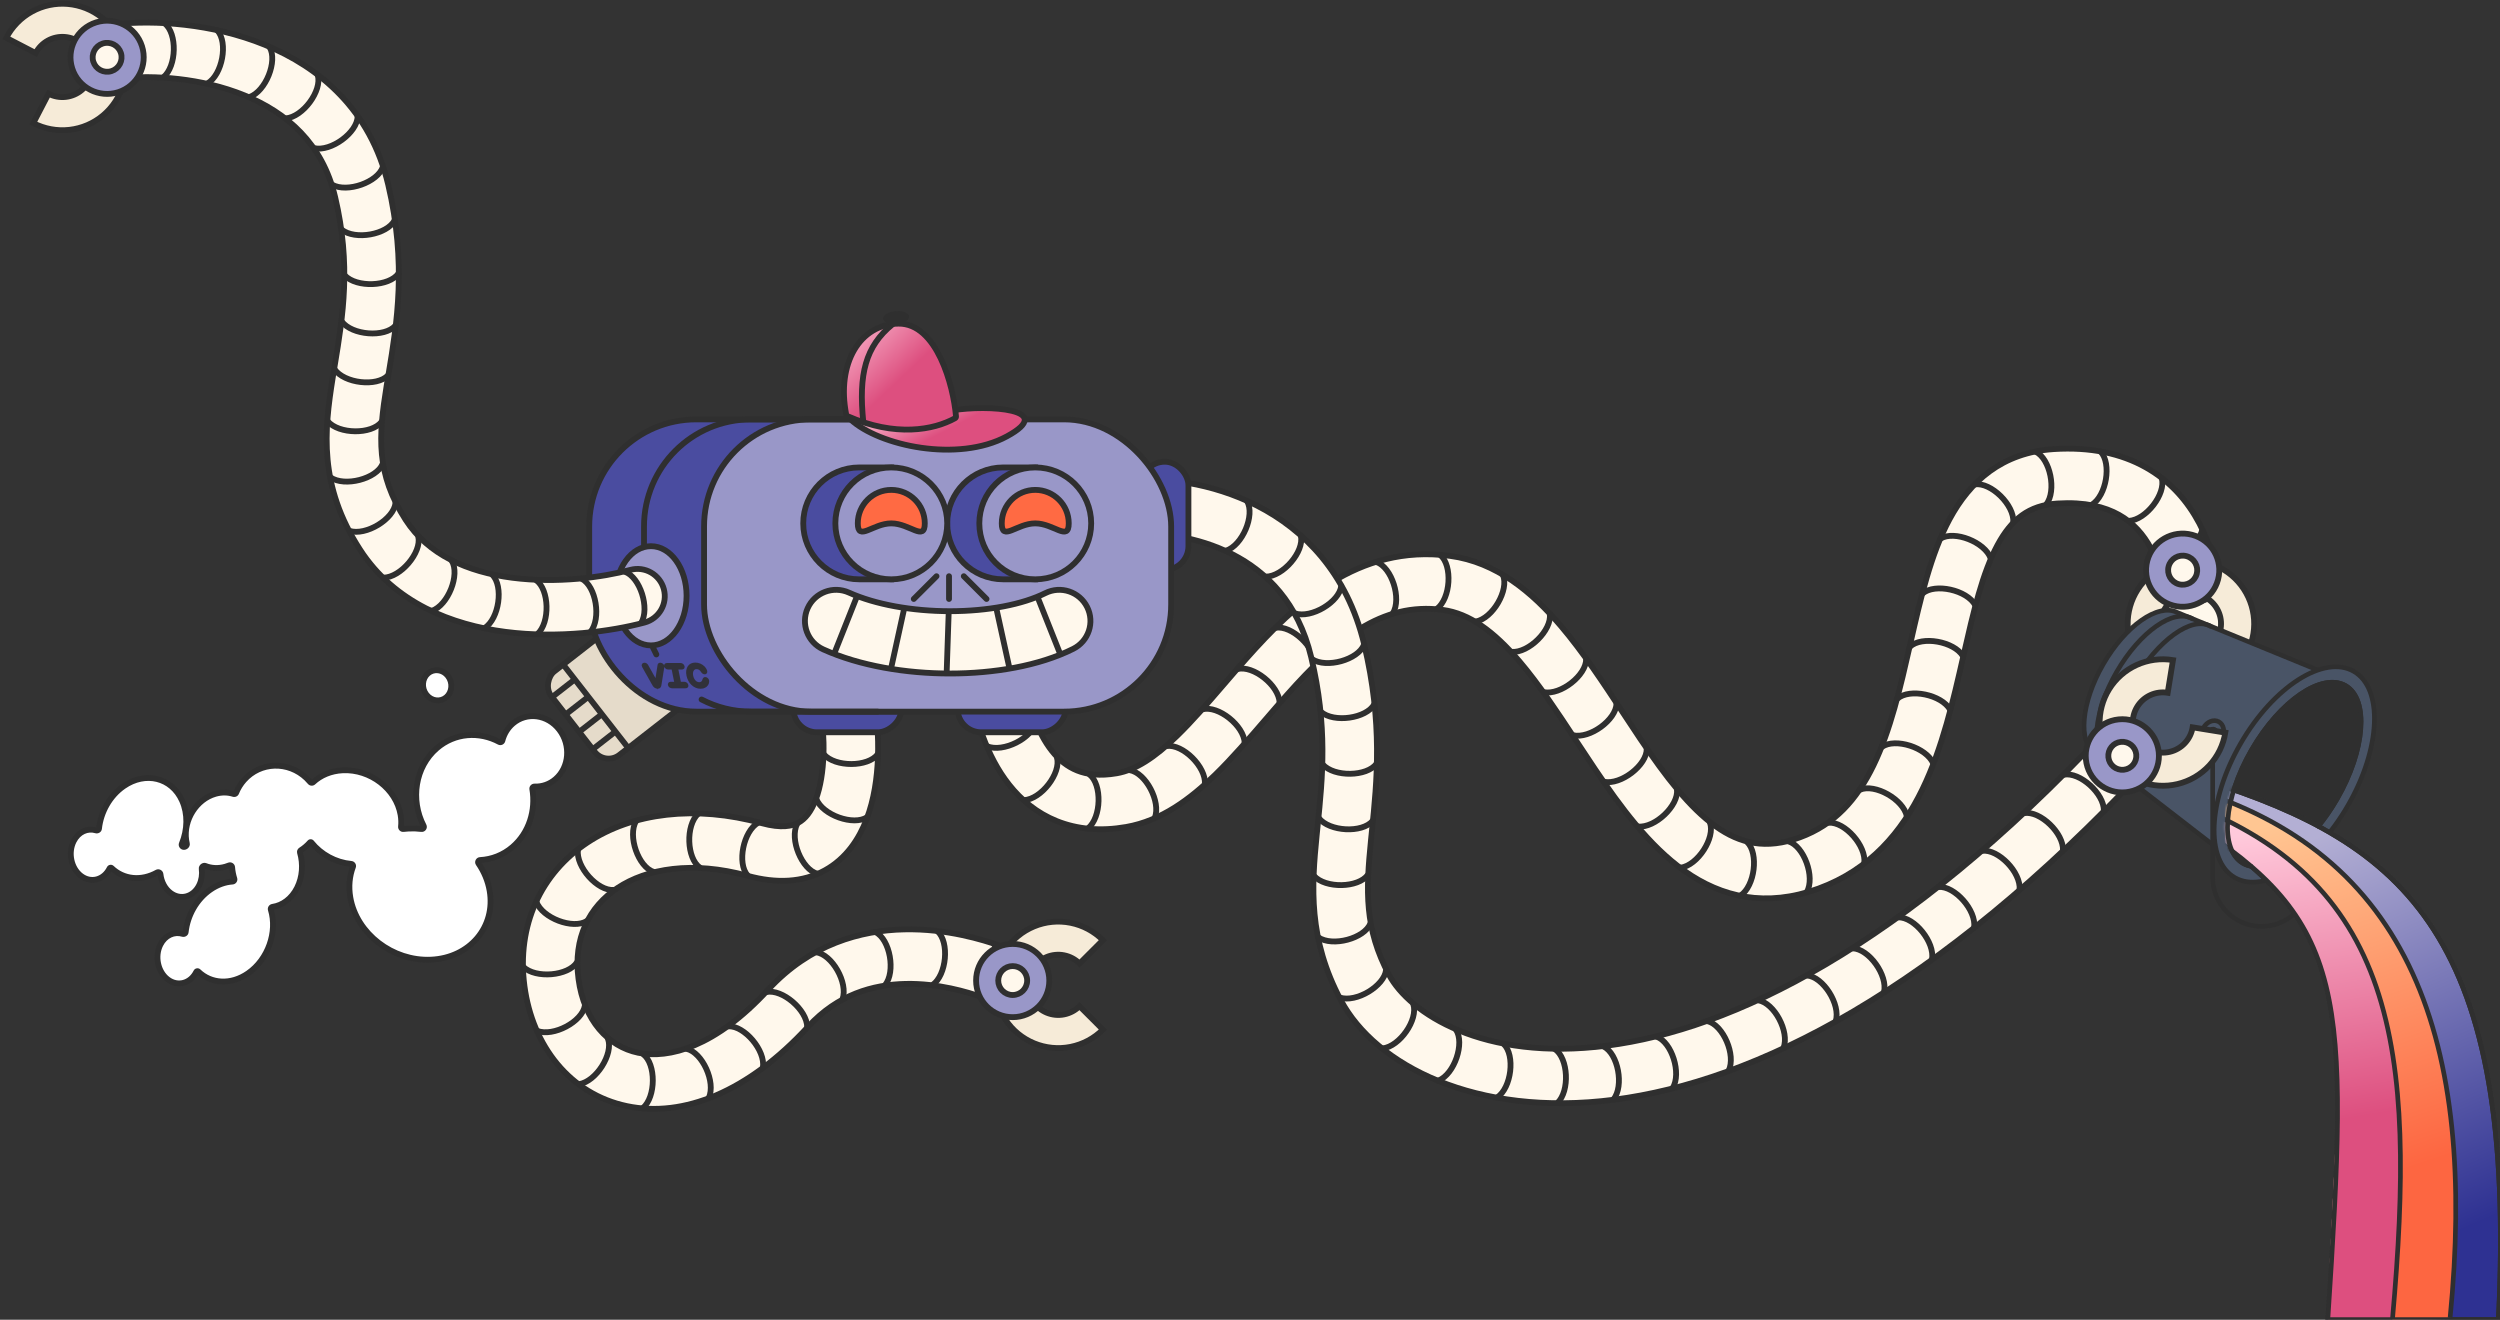<svg width="1093" height="577" viewBox="0 0 1093 577" fill="none" xmlns="http://www.w3.org/2000/svg">
<rect x="0" y="0" width="1093" height="577" fill="#333333" stroke="none"/>
<g clip-path="url(#clip0_2683_7304)">
<path fill-rule="evenodd" clip-rule="evenodd" d="M247.935 291.555C250.485 289.358 254.308 289.864 256.473 292.685C258.639 295.506 258.327 299.573 255.778 301.77C253.228 303.966 249.405 303.46 247.239 300.64C245.074 297.819 245.385 293.751 247.935 291.555ZM242.867 340.639C248.933 335.413 249.674 325.737 244.522 319.027C239.37 312.316 230.276 311.112 224.21 316.338C221.912 318.318 220.378 320.937 219.64 323.791C219.49 324.369 218.826 324.671 218.3 324.387C209.531 319.662 198.83 320.363 190.982 327.123C181.483 335.307 179.338 349.637 185.239 361.081C185.573 361.73 185.026 362.525 184.302 362.438C182.46 362.216 180.59 362.144 178.706 362.234C177.908 362.273 177.121 362.34 176.348 362.434C175.769 362.505 175.271 362.003 175.331 361.422C175.503 359.751 175.449 358.009 175.144 356.226C173.205 344.902 161.877 336.19 149.843 336.768C144.655 337.018 140.182 338.953 136.927 341.982C136.544 342.339 135.932 342.303 135.597 341.901C135.095 341.301 134.554 340.724 133.975 340.174C126.029 332.63 113.823 333.008 106.71 341.018C105.215 342.703 104.063 344.591 103.252 346.592C103.07 347.04 102.563 347.269 102.102 347.12C99.669 346.336 96.94 346.265 94.145 347.064C85.891 349.422 80.184 358.467 81.397 367.266C81.473 367.814 81.573 368.349 81.698 368.869C81.879 369.627 81.001 370.406 80.234 370.265V370.265C79.626 370.154 79.247 369.505 79.48 368.934C81.98 362.802 82.216 355.83 79.593 350.008C75.042 339.906 63.607 337.091 54.053 343.72C47.936 347.964 44.073 355.049 43.279 362.248C43.212 362.851 42.568 363.227 41.989 363.05C38.257 361.909 34.27 363.666 32.217 367.746C29.65 372.849 31.083 379.653 35.417 382.945C39.752 386.236 45.347 384.767 47.914 379.664V379.664C48.082 379.33 48.537 379.248 48.806 379.508C53.936 384.458 61.666 385.373 68.705 381.444C69.299 381.112 70.074 381.53 70.15 382.206C70.516 385.429 72.049 388.482 74.54 390.374C78.875 393.665 84.47 392.197 87.037 387.094C88.169 384.843 88.524 382.262 88.194 379.798C88.089 379.009 89.028 378.283 89.767 378.578C92.398 379.629 95.427 379.817 98.538 378.928C99.096 378.768 99.643 378.578 100.176 378.36C100.76 378.121 101.434 378.526 101.482 379.155C101.614 380.876 101.943 382.576 102.46 384.203C102.642 384.773 102.225 385.376 101.627 385.417C98.406 385.64 95.079 386.798 91.953 388.967C85.837 393.21 81.974 400.295 81.179 407.494C81.112 408.097 80.468 408.473 79.889 408.296C76.158 407.156 72.17 408.912 70.118 412.992C67.55 418.095 68.983 424.899 73.317 428.191C77.652 431.482 83.247 430.013 85.814 424.91V424.91C85.983 424.576 86.437 424.494 86.706 424.754C92.285 430.137 100.938 430.749 108.434 425.548C117.242 419.437 121.377 407.433 118.405 397.681C118.238 397.135 118.615 396.561 119.179 396.476C123.496 395.825 127.481 392.947 129.884 388.17C132.283 383.402 132.6 377.749 131.154 372.722C131.044 372.338 131.201 371.927 131.537 371.712C132.966 370.802 134.296 369.677 135.484 368.339V368.339C135.668 368.131 135.998 368.138 136.172 368.355C140.323 373.525 146.684 377.078 153.553 377.706C154.149 377.76 154.538 378.379 154.328 378.939C152.805 383.011 152.332 387.581 153.151 392.365C155.862 408.198 171.698 420.377 188.522 419.569C205.347 418.76 216.788 405.27 214.078 389.438C213.338 385.114 211.619 381.064 209.168 377.475C208.766 376.886 209.188 376.051 209.901 376.014C214.965 375.748 219.941 373.867 224.112 370.275C231.324 364.061 234.297 354.304 232.728 344.957C232.631 344.381 233.109 343.861 233.692 343.881C236.941 343.993 240.197 342.938 242.867 340.639ZM195.844 295.555C198.055 298.435 197.737 302.588 195.133 304.83C192.53 307.073 188.627 306.557 186.416 303.677C184.205 300.797 184.523 296.644 187.126 294.401C189.73 292.158 193.632 292.675 195.844 295.555Z" fill="#F4E7D2"/>
<path fill-rule="evenodd" clip-rule="evenodd" d="M247.935 291.555C250.485 289.358 254.308 289.864 256.473 292.685C258.639 295.506 258.327 299.573 255.778 301.77C253.228 303.966 249.405 303.46 247.239 300.64C245.074 297.819 245.385 293.751 247.935 291.555ZM242.867 340.639C248.933 335.413 249.674 325.737 244.522 319.027C239.37 312.316 230.276 311.112 224.21 316.338C221.912 318.318 220.378 320.937 219.64 323.791C219.49 324.369 218.826 324.671 218.3 324.387C209.531 319.662 198.83 320.363 190.982 327.123C181.483 335.307 179.338 349.637 185.239 361.081C185.573 361.73 185.026 362.525 184.302 362.438C182.46 362.216 180.59 362.144 178.706 362.234C177.908 362.273 177.121 362.34 176.348 362.434C175.769 362.505 175.271 362.003 175.331 361.422C175.503 359.751 175.449 358.009 175.144 356.226C173.205 344.902 161.877 336.19 149.843 336.768C144.655 337.018 140.182 338.953 136.927 341.982C136.544 342.339 135.932 342.303 135.597 341.901C135.095 341.301 134.554 340.724 133.975 340.174C126.029 332.63 113.823 333.008 106.71 341.018C105.215 342.703 104.063 344.591 103.252 346.592C103.07 347.04 102.563 347.269 102.102 347.12C99.669 346.336 96.94 346.265 94.145 347.064C85.891 349.422 80.184 358.467 81.397 367.266C81.473 367.814 81.573 368.349 81.698 368.869C81.879 369.627 81.001 370.406 80.234 370.265V370.265C79.626 370.154 79.247 369.505 79.48 368.934C81.98 362.802 82.216 355.83 79.593 350.008C75.042 339.906 63.607 337.091 54.053 343.72C47.936 347.964 44.073 355.049 43.279 362.248C43.212 362.851 42.568 363.227 41.989 363.05C38.257 361.909 34.27 363.666 32.217 367.746C29.65 372.849 31.083 379.653 35.417 382.945C39.752 386.236 45.347 384.767 47.914 379.664V379.664C48.082 379.33 48.537 379.248 48.806 379.508C53.936 384.458 61.666 385.373 68.705 381.444C69.299 381.112 70.074 381.53 70.15 382.206C70.516 385.429 72.049 388.482 74.54 390.374C78.875 393.665 84.47 392.197 87.037 387.094C88.169 384.843 88.524 382.262 88.194 379.798C88.089 379.009 89.028 378.283 89.767 378.578C92.398 379.629 95.427 379.817 98.538 378.928C99.096 378.768 99.643 378.578 100.176 378.36C100.76 378.121 101.434 378.526 101.482 379.155C101.614 380.876 101.943 382.576 102.46 384.203C102.642 384.773 102.225 385.376 101.627 385.417C98.406 385.64 95.079 386.798 91.953 388.967C85.837 393.21 81.974 400.295 81.179 407.494C81.112 408.097 80.468 408.473 79.889 408.296C76.158 407.156 72.17 408.912 70.118 412.992C67.55 418.095 68.983 424.899 73.317 428.191C77.652 431.482 83.247 430.013 85.814 424.91V424.91C85.983 424.576 86.437 424.494 86.706 424.754C92.285 430.137 100.938 430.749 108.434 425.548C117.242 419.437 121.377 407.433 118.405 397.681C118.238 397.135 118.615 396.561 119.179 396.476C123.496 395.825 127.481 392.947 129.884 388.17C132.283 383.402 132.6 377.749 131.154 372.722C131.044 372.338 131.201 371.927 131.537 371.712C132.966 370.802 134.296 369.677 135.484 368.339V368.339C135.668 368.131 135.998 368.138 136.172 368.355C140.323 373.525 146.684 377.078 153.553 377.706C154.149 377.76 154.538 378.379 154.328 378.939C152.805 383.011 152.332 387.581 153.151 392.365C155.862 408.198 171.698 420.377 188.522 419.569C205.347 418.76 216.788 405.27 214.078 389.438C213.338 385.114 211.619 381.064 209.168 377.475C208.766 376.886 209.188 376.051 209.901 376.014C214.965 375.748 219.941 373.867 224.112 370.275C231.324 364.061 234.297 354.304 232.728 344.957C232.631 344.381 233.109 343.861 233.692 343.881C236.941 343.993 240.197 342.938 242.867 340.639ZM195.844 295.555C198.055 298.435 197.737 302.588 195.133 304.83C192.53 307.073 188.627 306.557 186.416 303.677C184.205 300.797 184.523 296.644 187.126 294.401C189.73 292.158 193.632 292.675 195.844 295.555Z" fill="white"/>
<path d="M256.473 292.685L257.486 291.907L256.473 292.685ZM255.778 301.77L254.944 300.802L254.944 300.802L255.778 301.77ZM247.239 300.64L246.226 301.417L246.226 301.417L247.239 300.64ZM242.867 340.639L243.7 341.606L243.7 341.606L242.867 340.639ZM224.21 316.338L225.044 317.306L225.044 317.306L224.21 316.338ZM190.982 327.123L191.816 328.091L191.816 328.091L190.982 327.123ZM178.706 362.234L178.768 363.51L178.768 363.51L178.706 362.234ZM175.144 356.226L173.885 356.442L173.885 356.442L175.144 356.226ZM149.843 336.768L149.905 338.044L149.843 336.768ZM133.975 340.174L134.854 339.248L134.854 339.248L133.975 340.174ZM106.71 341.018L107.665 341.866L107.665 341.866L106.71 341.018ZM94.145 347.064L94.496 348.292L94.496 348.292L94.145 347.064ZM81.397 367.266L80.132 367.44L80.132 367.44L81.397 367.266ZM79.593 350.008L78.429 350.532L78.429 350.532L79.593 350.008ZM54.053 343.72L54.781 344.77L54.053 343.72ZM32.217 367.746L31.076 367.172L31.076 367.172L32.217 367.746ZM35.417 382.945L36.189 381.927L36.189 381.927L35.417 382.945ZM74.54 390.374L75.312 389.357L75.312 389.357L74.54 390.374ZM87.037 387.094L88.178 387.668L88.178 387.668L87.037 387.094ZM98.538 378.928L98.188 377.699L98.188 377.699L98.538 378.928ZM91.953 388.967L91.225 387.917L91.225 387.917L91.953 388.967ZM70.118 412.992L68.977 412.418L68.977 412.418L70.118 412.992ZM73.317 428.191L74.09 427.173L74.09 427.173L73.317 428.191ZM108.434 425.548L109.162 426.597L109.162 426.597L108.434 425.548ZM129.884 388.17L131.025 388.744L131.025 388.744L129.884 388.17ZM153.151 392.365L151.892 392.581L151.892 392.581L153.151 392.365ZM188.522 419.569L188.584 420.844L188.584 420.844L188.522 419.569ZM214.078 389.438L212.819 389.653L212.819 389.653L214.078 389.438ZM224.112 370.275L224.945 371.242L224.945 371.242L224.112 370.275ZM195.133 304.83L195.967 305.798L195.967 305.798L195.133 304.83ZM232.728 344.957L231.468 345.168L231.468 345.168L232.728 344.957ZM233.692 343.881L233.736 342.604L233.692 343.881ZM153.553 377.706L153.669 376.434L153.553 377.706ZM154.328 378.939L155.525 379.387L154.328 378.939ZM131.154 372.722L132.381 372.368L131.154 372.722ZM131.537 371.712L130.851 370.635L131.537 371.712ZM86.706 424.754L87.593 423.835L86.706 424.754ZM102.46 384.203L103.678 383.816L102.46 384.203ZM101.627 385.417L101.716 386.691L101.627 385.417ZM136.171 368.355L135.176 369.154L136.171 368.355ZM43.279 362.248L44.548 362.388L43.279 362.248ZM41.989 363.05L42.362 361.829L41.989 363.05ZM185.239 361.081L186.374 360.496L185.239 361.081ZM184.302 362.438L184.454 361.17L184.302 362.438ZM88.194 379.798L89.46 379.629L88.194 379.798ZM89.767 378.578L90.24 377.392L89.767 378.578ZM79.48 368.934L78.297 368.451L79.48 368.934ZM100.176 378.36L100.66 379.542L100.176 378.36ZM101.482 379.155L102.756 379.058L101.482 379.155ZM176.348 362.434L176.193 361.166L176.348 362.434ZM175.331 361.422L174.061 361.291L175.331 361.422ZM81.179 407.494L79.909 407.354L81.179 407.494ZM79.889 408.296L80.262 407.075L79.889 408.296ZM136.927 341.982L137.798 342.917L136.927 341.982ZM135.597 341.901L136.576 341.082L135.597 341.901ZM118.405 397.681L119.626 397.309L118.405 397.681ZM119.179 396.476L118.988 395.213L119.179 396.476ZM81.698 368.869L80.456 369.166L81.698 368.869ZM48.806 379.508L49.693 378.589L48.806 379.508ZM103.252 346.592L102.068 346.112L103.252 346.592ZM102.102 347.12L102.494 345.905L102.102 347.12ZM209.168 377.475L210.223 376.755L209.168 377.475ZM68.705 381.444L69.328 382.559L68.705 381.444ZM70.15 382.206L68.882 382.35L70.15 382.206ZM219.64 323.791L220.876 324.111L219.64 323.791ZM218.3 324.387L218.906 323.263L218.3 324.387ZM257.486 291.907C254.918 288.562 250.261 287.865 247.101 290.587L248.769 292.522C250.709 290.851 253.697 291.166 255.46 293.463L257.486 291.907ZM256.611 302.737C259.72 300.059 260.027 295.216 257.486 291.907L255.46 293.463C257.251 295.795 256.935 299.087 254.944 300.802L256.611 302.737ZM246.226 301.417C248.794 304.762 253.451 305.459 256.611 302.737L254.944 300.802C253.004 302.473 250.016 302.159 248.252 299.862L246.226 301.417ZM247.101 290.587C243.993 293.265 243.686 298.108 246.226 301.417L248.252 299.862C246.462 297.529 246.777 294.238 248.769 292.522L247.101 290.587ZM243.509 319.804C248.286 326.026 247.54 334.927 242.033 339.671L243.7 341.606C250.325 335.899 251.062 325.447 245.535 318.249L243.509 319.804ZM225.044 317.306C230.5 312.605 238.759 313.618 243.509 319.804L245.535 318.249C239.981 311.015 230.052 309.62 223.377 315.37L225.044 317.306ZM220.876 324.111C221.555 321.488 222.958 319.103 225.044 317.306L223.377 315.37C220.866 317.533 219.202 320.385 218.403 323.471L220.876 324.111ZM191.816 328.091C199.234 321.7 209.357 321.019 217.694 325.512L218.906 323.263C209.705 318.305 198.425 319.026 190.149 326.156L191.816 328.091ZM186.374 360.496C180.713 349.518 182.812 335.847 191.816 328.091L190.149 326.156C180.153 334.766 177.962 349.756 184.104 361.667L186.374 360.496ZM178.768 363.51C180.578 363.423 182.377 363.492 184.149 363.706L184.454 361.17C182.544 360.94 180.601 360.865 178.645 360.959L178.768 363.51ZM176.503 363.702C177.245 363.611 178 363.547 178.768 363.51L178.645 360.959C177.815 360.998 176.998 361.068 176.193 361.166L176.503 363.702ZM173.885 356.442C174.171 358.113 174.221 359.738 174.061 361.291L176.601 361.553C176.786 359.764 176.727 357.906 176.402 356.011L173.885 356.442ZM149.905 338.044C161.342 337.494 172.063 345.8 173.885 356.442L176.402 356.011C174.347 344.003 162.413 334.886 149.782 335.493L149.905 338.044ZM137.798 342.917C140.82 340.104 145.001 338.28 149.905 338.044L149.782 335.493C144.308 335.756 139.544 337.802 136.057 341.047L137.798 342.917ZM133.096 341.1C133.639 341.616 134.146 342.158 134.617 342.72L136.576 341.082C136.043 340.444 135.469 339.832 134.854 339.248L133.096 341.1ZM107.665 341.866C114.279 334.417 125.653 334.033 133.096 341.1L134.854 339.248C126.406 331.226 113.366 331.599 105.755 340.17L107.665 341.866ZM104.435 347.072C105.194 345.202 106.269 343.439 107.665 341.866L105.755 340.17C104.16 341.966 102.933 343.979 102.068 346.112L104.435 347.072ZM94.496 348.292C97.056 347.56 99.526 347.631 101.711 348.336L102.494 345.905C99.811 345.04 96.824 344.97 93.794 345.836L94.496 348.292ZM82.662 367.091C81.531 358.889 86.885 350.466 94.496 348.292L93.794 345.836C84.897 348.378 78.836 358.045 80.132 367.44L82.662 367.091ZM82.94 368.571C82.825 368.093 82.732 367.599 82.662 367.091L80.132 367.44C80.213 368.03 80.322 368.605 80.456 369.166L82.94 368.571ZM78.429 350.532C80.885 355.984 80.688 362.588 78.297 368.451L80.662 369.416C83.272 363.016 83.548 355.676 80.758 349.483L78.429 350.532ZM54.781 344.77C59.288 341.642 64.163 340.789 68.394 341.83C72.617 342.87 76.307 345.823 78.429 350.532L80.758 349.483C78.329 344.091 74.025 340.586 69.005 339.35C63.992 338.116 58.372 339.169 53.325 342.671L54.781 344.77ZM44.548 362.388C45.306 355.522 48.995 348.784 54.781 344.77L53.325 342.671C46.878 347.144 42.84 354.576 42.009 362.108L44.548 362.388ZM33.358 368.32C35.166 364.726 38.551 363.335 41.615 364.271L42.362 361.829C37.963 360.484 33.373 362.607 31.076 367.172L33.358 368.32ZM36.189 381.927C32.38 379.035 31.047 372.913 33.358 368.32L31.076 367.172C28.253 372.784 29.785 380.272 34.645 383.962L36.189 381.927ZM46.773 379.09C45.637 381.348 43.876 382.725 42.004 383.217C40.14 383.706 38.059 383.347 36.189 381.927L34.645 383.962C37.11 385.833 39.994 386.385 42.653 385.687C45.304 384.991 47.624 383.083 49.055 380.238L46.773 379.09ZM68.082 380.329C61.485 384.011 54.378 383.11 49.693 378.589L47.919 380.427C53.493 385.806 61.847 386.735 69.328 382.559L68.082 380.329ZM75.312 389.357C73.144 387.71 71.752 384.999 71.42 382.062L68.882 382.35C69.279 385.86 70.954 389.255 73.768 391.391L75.312 389.357ZM85.896 386.52C84.76 388.778 82.999 390.155 81.127 390.646C79.263 391.136 77.182 390.776 75.312 389.357L73.768 391.391C76.233 393.263 79.117 393.815 81.776 393.117C84.427 392.421 86.747 390.513 88.178 387.668L85.896 386.52ZM86.928 379.967C87.227 382.204 86.901 384.522 85.896 386.52L88.178 387.668C89.437 385.165 89.82 382.321 89.46 379.629L86.928 379.967ZM98.188 377.699C95.339 378.513 92.6 378.334 90.24 377.392L89.293 379.764C92.196 380.923 95.515 381.12 98.889 380.156L98.188 377.699ZM99.692 377.178C99.201 377.379 98.7 377.553 98.188 377.699L98.889 380.156C99.493 379.983 100.084 379.778 100.66 379.542L99.692 377.178ZM103.678 383.816C103.191 382.284 102.88 380.681 102.756 379.058L100.209 379.253C100.348 381.071 100.696 382.868 101.243 384.589L103.678 383.816ZM92.681 390.016C95.632 387.969 98.74 386.897 101.716 386.691L101.539 384.143C98.072 384.383 94.526 385.627 91.225 387.917L92.681 390.016ZM82.448 407.634C83.206 400.768 86.895 394.03 92.681 390.016L91.225 387.917C84.778 392.39 80.741 399.822 79.909 407.354L82.448 407.634ZM71.259 413.566C73.067 409.972 76.451 408.581 79.516 409.518L80.262 407.075C75.864 405.73 71.274 407.853 68.977 412.418L71.259 413.566ZM74.09 427.173C70.281 424.281 68.948 418.159 71.259 413.566L68.977 412.418C66.153 418.03 67.685 425.518 72.545 429.208L74.09 427.173ZM84.674 424.336C83.538 426.594 81.776 427.971 79.904 428.463C78.04 428.952 75.959 428.593 74.09 427.173L72.545 429.208C75.01 431.08 77.894 431.631 80.553 430.933C83.204 430.237 85.524 428.329 86.955 425.484L84.674 424.336ZM107.706 424.498C100.647 429.396 92.68 428.743 87.593 423.835L85.819 425.673C91.889 431.53 101.229 432.101 109.162 426.597L107.706 424.498ZM117.183 398.054C119.99 407.263 116.068 418.697 107.706 424.498L109.162 426.597C118.415 420.177 122.764 407.604 119.626 397.309L117.183 398.054ZM128.743 387.596C126.505 392.044 122.852 394.63 118.988 395.213L119.37 397.739C124.14 397.019 128.456 393.85 131.025 388.744L128.743 387.596ZM129.926 373.075C131.293 377.825 130.983 383.144 128.743 387.596L131.025 388.744C133.583 383.66 133.907 377.672 132.381 372.368L129.926 373.075ZM134.529 367.491C133.419 368.74 132.18 369.788 130.851 370.635L132.224 372.789C133.752 371.815 135.172 370.613 136.439 369.187L134.529 367.491ZM153.669 376.434C147.154 375.838 141.108 372.462 137.167 367.555L135.176 369.154C139.538 374.587 146.213 378.317 153.437 378.978L153.669 376.434ZM154.41 392.15C153.628 387.583 154.082 383.242 155.525 379.387L153.132 378.492C151.528 382.779 151.036 387.579 151.892 392.581L154.41 392.15ZM188.461 418.293C172.233 419.073 157.004 407.299 154.41 392.15L151.892 392.581C154.72 409.096 171.163 421.681 188.584 420.844L188.461 418.293ZM212.819 389.653C215.389 404.663 204.589 417.518 188.461 418.293L188.584 420.844C206.104 420.002 218.188 405.877 215.337 389.222L212.819 389.653ZM208.114 378.195C210.469 381.644 212.112 385.525 212.819 389.653L215.337 389.222C214.563 384.704 212.769 380.483 210.223 376.755L208.114 378.195ZM223.278 369.307C219.327 372.711 214.622 374.487 209.834 374.738L209.968 377.289C215.308 377.009 220.555 375.024 224.945 371.242L223.278 369.307ZM231.468 345.168C232.973 354.129 230.113 363.419 223.278 369.307L224.945 371.242C232.536 364.703 235.622 354.478 233.987 344.745L231.468 345.168ZM242.033 339.671C239.614 341.755 236.674 342.706 233.736 342.604L233.648 345.157C237.208 345.28 240.78 344.122 243.7 341.606L242.033 339.671ZM195.967 305.798C199.129 303.074 199.443 298.146 196.857 294.777L194.83 296.333C196.667 298.724 196.344 302.101 194.3 303.863L195.967 305.798ZM185.403 304.454C188.016 307.858 192.754 308.566 195.967 305.798L194.3 303.863C192.306 305.58 189.238 305.255 187.429 302.899L185.403 304.454ZM186.293 293.434C183.131 296.158 182.817 301.086 185.403 304.454L187.429 302.899C185.593 300.507 185.915 297.13 187.96 295.369L186.293 293.434ZM196.857 294.777C194.243 291.373 189.506 290.666 186.293 293.434L187.96 295.369C189.953 293.651 193.022 293.977 194.83 296.333L196.857 294.777ZM233.987 344.745C234.009 344.876 233.961 344.988 233.903 345.052C233.847 345.114 233.757 345.161 233.648 345.157L233.736 342.604C232.388 342.558 231.231 343.756 231.468 345.168L233.987 344.745ZM153.437 378.978C153.308 378.966 153.211 378.892 153.162 378.813C153.112 378.734 153.087 378.613 153.132 378.492L155.525 379.387C156.03 378.036 155.103 376.565 153.669 376.434L153.437 378.978ZM132.381 372.368C132.429 372.533 132.361 372.702 132.224 372.789L130.851 370.635C130.041 371.152 129.658 372.143 129.926 373.075L132.381 372.368ZM86.955 425.484C86.745 425.902 86.183 426.024 85.819 425.673L87.593 423.835C86.691 422.964 85.22 423.25 84.674 424.336L86.955 425.484ZM101.243 384.589C101.204 384.467 101.236 384.354 101.284 384.285C101.331 384.216 101.42 384.151 101.539 384.143L101.716 386.691C103.123 386.594 104.114 385.19 103.678 383.816L101.243 384.589ZM136.439 369.187C136.102 369.566 135.5 369.558 135.176 369.154L137.167 367.555C136.495 366.718 135.235 366.695 134.529 367.491L136.439 369.187ZM42.009 362.108C42.024 361.97 42.106 361.884 42.161 361.851C42.211 361.821 42.281 361.804 42.362 361.829L41.615 364.271C42.87 364.655 44.384 363.877 44.548 362.388L42.009 362.108ZM184.104 361.667C184.028 361.519 184.07 361.378 184.116 361.31C184.163 361.242 184.285 361.149 184.454 361.17L184.149 363.706C185.903 363.917 187.172 362.044 186.374 360.496L184.104 361.667ZM89.46 379.629C89.471 379.711 89.451 379.77 89.441 379.791C89.432 379.809 89.431 379.803 89.446 379.791C89.462 379.779 89.468 379.781 89.451 379.784C89.429 379.789 89.369 379.794 89.293 379.764L90.24 377.392C89.344 377.034 88.452 377.33 87.882 377.772C87.311 378.214 86.8 379.006 86.928 379.967L89.46 379.629ZM80.465 369.009C80.554 369.026 80.617 369.08 80.65 369.137C80.685 369.198 80.708 369.304 80.662 369.416L78.297 368.451C77.739 369.821 78.65 371.272 80.003 371.521L80.465 369.009ZM100.66 379.542C100.545 379.589 100.435 379.565 100.368 379.524C100.299 379.482 100.219 379.389 100.209 379.253L102.756 379.058C102.64 377.543 101.057 376.619 99.692 377.178L100.66 379.542ZM176.193 361.166C176.324 361.15 176.437 361.203 176.503 361.269C176.567 361.333 176.614 361.436 176.601 361.553L174.061 361.291C173.919 362.662 175.085 363.875 176.503 363.702L176.193 361.166ZM79.909 407.354C79.925 407.216 80.007 407.13 80.062 407.097C80.111 407.067 80.181 407.05 80.262 407.075L79.516 409.518C80.77 409.901 82.284 409.123 82.448 407.634L79.909 407.354ZM136.057 341.047C136.206 340.909 136.439 340.918 136.576 341.082L134.617 342.72C135.425 343.687 136.883 343.769 137.798 342.917L136.057 341.047ZM119.626 397.309C119.662 397.425 119.633 397.533 119.59 397.6C119.548 397.665 119.472 397.724 119.37 397.739L118.988 395.213C117.684 395.41 116.781 396.733 117.183 398.054L119.626 397.309ZM80.456 369.166C80.445 369.122 80.443 369.079 80.446 369.041C80.449 369.005 80.457 368.979 80.463 368.965C80.473 368.939 80.476 368.947 80.452 368.968C80.43 368.99 80.405 369.002 80.393 369.007C80.381 369.011 80.407 368.999 80.465 369.009L80.003 371.521C80.873 371.682 81.677 371.317 82.191 370.84C82.704 370.364 83.171 369.536 82.94 368.571L80.456 369.166ZM49.055 380.238C48.845 380.656 48.283 380.778 47.919 380.427L49.693 378.589C48.791 377.718 47.32 378.004 46.773 379.09L49.055 380.238ZM102.068 346.112C102.145 345.922 102.337 345.854 102.494 345.905L101.711 348.336C102.789 348.683 103.995 348.158 104.435 347.072L102.068 346.112ZM210.223 376.755C210.317 376.892 210.294 377.038 210.257 377.111C210.221 377.183 210.124 377.281 209.968 377.289L209.834 374.738C208.149 374.826 207.137 376.765 208.114 378.195L210.223 376.755ZM69.328 382.559C69.196 382.632 69.075 382.603 69.022 382.575C68.972 382.549 68.896 382.478 68.882 382.35L71.42 382.062C71.245 380.523 69.511 379.532 68.082 380.329L69.328 382.559ZM218.403 323.471C218.432 323.358 218.511 323.282 218.588 323.247C218.668 323.211 218.79 323.2 218.906 323.263L217.694 325.512C218.973 326.201 220.526 325.465 220.876 324.111L218.403 323.471Z" fill="#2F2F2F"/>
<rect x="282.65" y="262.129" width="46.286" height="58.777" rx="7.663" transform="rotate(52.067 282.65 262.129)" fill="#E5DBCA" stroke="#2F2F2F" stroke-width="2.554" stroke-linecap="round"/>
<path d="M246.352 290.699L251.292 297.038M274.739 327.122L269.064 319.841M251.292 297.038L240.946 305.102M251.292 297.038L257.216 304.639M257.216 304.639L247.564 312.162M257.216 304.639L263.14 312.24M263.14 312.24L252.794 320.304M263.14 312.24L269.064 319.841M269.064 319.841L259.412 327.364" stroke="#2F2F2F" stroke-width="2.554"/>
<path fill-rule="evenodd" clip-rule="evenodd" d="M926.43 225.09C920.247 221.621 911.626 219.356 899.45 220.134C886.955 220.931 879.371 227.075 873.315 238.309C866.755 250.476 862.883 267.09 858.422 286.709L858.263 287.407C854.025 306.05 849.261 327.004 840.519 345.029C831.473 363.677 817.709 380.188 795.08 388.478C772.124 396.888 752.672 392.286 736.387 380.75C720.979 369.834 708.429 352.747 697.334 336.287C694.49 332.068 691.738 327.886 689.035 323.779C680.729 311.159 672.892 299.252 664.31 289.171C653.011 275.898 642.315 268.191 630.795 266.655C603.87 263.065 583.986 279.846 562.676 303.798C559.672 307.175 556.596 310.745 553.474 314.369C546.211 322.803 538.696 331.527 531.24 338.783C520.455 349.277 507.748 358.87 492.368 361.555C481.038 363.534 470.901 362.543 462.054 358.995C453.249 355.463 446.427 349.683 441.231 343.14C431.072 330.35 426.571 313.973 424.66 302.142C423.61 295.643 428.028 289.523 434.527 288.474C441.026 287.424 447.146 291.842 448.196 298.341C449.83 308.46 453.424 320.16 459.9 328.313C463.02 332.242 466.649 335.151 470.929 336.867C475.167 338.567 480.748 339.383 488.267 338.07C496.449 336.642 504.864 331.184 514.614 321.697C521.299 315.191 527.66 307.801 534.552 299.794C537.838 295.977 541.245 292.02 544.865 287.951C565.97 264.229 593.55 237.637 633.945 243.023C654.257 245.731 669.86 258.912 682.464 273.717C692.094 285.029 701.081 298.693 709.568 311.596C712.123 315.482 714.634 319.298 717.103 322.961C728.258 339.511 738.702 353.173 750.168 361.296C760.757 368.797 772.061 371.521 786.879 366.092C802.023 360.544 811.821 349.566 819.068 334.624C826.508 319.285 830.758 300.847 835.175 281.423L835.407 280.403C839.575 262.066 844.059 242.337 852.33 226.996C861.256 210.437 875.271 197.788 897.932 196.341C913.88 195.323 927.238 198.207 938.094 204.298C948.943 210.384 956.49 219.221 961.555 228.815C971.462 247.581 972.288 269.912 970.349 284.598C969.487 291.125 963.497 295.717 956.97 294.855C950.443 293.993 945.851 288.003 946.713 281.476C948.264 269.733 947.295 252.869 940.472 239.945C937.172 233.694 932.62 228.562 926.43 225.09Z" fill="#FFF8EC" stroke="#2F2F2F" stroke-width="2.554" stroke-linecap="round"/>
<path d="M447.652 295.986C444.676 302.379 430.622 305.396 424.613 300.819" stroke="#2F2F2F" stroke-width="2.554" stroke-linecap="round"/>
<path d="M452.66 315.77C451.394 322.706 438.556 329.173 431.586 326.261" stroke="#2F2F2F" stroke-width="2.554" stroke-linecap="round"/>
<path d="M462.109 331.219C463.985 338.016 455.235 349.421 447.692 349.829" stroke="#2F2F2F" stroke-width="2.554" stroke-linecap="round"/>
<path d="M476.346 338.611C481.872 342.991 481.543 357.361 475.696 362.143" stroke="#2F2F2F" stroke-width="2.554" stroke-linecap="round"/>
<path d="M493.92 336.719C500.883 337.829 507.637 350.518 504.881 357.552" stroke="#2F2F2F" stroke-width="2.554" stroke-linecap="round"/>
<path d="M510.064 326.172C517.039 325.137 527.296 335.208 526.783 342.745" stroke="#2F2F2F" stroke-width="2.554" stroke-linecap="round"/>
<path d="M525.803 310.105C532.629 308.339 543.893 317.269 544.18 324.818" stroke="#2F2F2F" stroke-width="2.554" stroke-linecap="round"/>
<path d="M541.061 292.51C547.886 290.738 559.156 299.659 559.449 307.208" stroke="#2F2F2F" stroke-width="2.554" stroke-linecap="round"/>
<path d="M557.748 274.463C564.696 273.262 575.19 283.086 574.857 290.633" stroke="#2F2F2F" stroke-width="2.554" stroke-linecap="round"/>
<path d="M577.676 257.648C584.726 257.772 593.19 269.39 591.448 276.741" stroke="#2F2F2F" stroke-width="2.554" stroke-linecap="round"/>
<path d="M601.789 245.715C608.452 248.022 612.89 261.694 608.951 268.14" stroke="#2F2F2F" stroke-width="2.554" stroke-linecap="round"/>
<path d="M629.748 242.697C635.107 247.281 634.239 261.629 628.216 266.188" stroke="#2F2F2F" stroke-width="2.554" stroke-linecap="round"/>
<path d="M657.094 251.404C659.84 257.899 652.654 270.348 645.228 271.736" stroke="#2F2F2F" stroke-width="2.554" stroke-linecap="round"/>
<path d="M677.578 268.443C678.548 275.428 668.382 285.59 660.85 285.007" stroke="#2F2F2F" stroke-width="2.554" stroke-linecap="round"/>
<path d="M693.459 288.109C693.608 295.159 682.327 304.067 674.914 302.61" stroke="#2F2F2F" stroke-width="2.554" stroke-linecap="round"/>
<path d="M706.736 307.598C706.639 314.648 695.054 323.157 687.697 321.442" stroke="#2F2F2F" stroke-width="2.554" stroke-linecap="round"/>
<path d="M719.943 327.434C720.039 334.484 708.69 343.306 701.289 341.793" stroke="#2F2F2F" stroke-width="2.554" stroke-linecap="round"/>
<path d="M733.172 345.16C733.991 352.164 723.609 362.105 716.091 361.36" stroke="#2F2F2F" stroke-width="2.554" stroke-linecap="round"/>
<path d="M747.584 359.639C750.014 366.258 742.236 378.346 734.752 379.375" stroke="#2F2F2F" stroke-width="2.554" stroke-linecap="round"/>
<path d="M763.879 368.184C768.955 373.078 767.234 387.349 760.95 391.542" stroke="#2F2F2F" stroke-width="2.554" stroke-linecap="round"/>
<path d="M781.945 367.863C788.691 369.917 793.641 383.412 789.948 390.002" stroke="#2F2F2F" stroke-width="2.554" stroke-linecap="round"/>
<path d="M799.5 359.699C806.529 359.142 816.076 369.888 815.051 377.372" stroke="#2F2F2F" stroke-width="2.554" stroke-linecap="round"/>
<path d="M813.207 345.277C819.669 342.455 832.201 349.496 833.676 356.905" stroke="#2F2F2F" stroke-width="2.554" stroke-linecap="round"/>
<path d="M822.795 326.545C828.547 322.467 842.25 326.809 845.202 333.763" stroke="#2F2F2F" stroke-width="2.554" stroke-linecap="round"/>
<path d="M829.568 305.445C834.868 300.794 848.946 303.694 852.602 310.305" stroke="#2F2F2F" stroke-width="2.554" stroke-linecap="round"/>
<path d="M835.045 282.725C840.198 277.912 854.36 280.376 858.218 286.871" stroke="#2F2F2F" stroke-width="2.554" stroke-linecap="round"/>
<path d="M840.584 259.453C845.935 254.861 859.98 257.918 863.562 264.569" stroke="#2F2F2F" stroke-width="2.554" stroke-linecap="round"/>
<path d="M848.434 235.477C854.437 231.777 867.831 236.993 870.329 244.123" stroke="#2F2F2F" stroke-width="2.554" stroke-linecap="round"/>
<path d="M863.438 211.779C870.409 210.722 880.698 220.76 880.209 228.299" stroke="#2F2F2F" stroke-width="2.554" stroke-linecap="round"/>
<path d="M889.977 197.475C896.344 200.505 899.242 214.584 894.614 220.554" stroke="#2F2F2F" stroke-width="2.554" stroke-linecap="round"/>
<path d="M918.412 197.484C923.275 202.591 920.948 216.775 914.491 220.696" stroke="#2F2F2F" stroke-width="2.554" stroke-linecap="round"/>
<path d="M945.133 209.098C947.019 215.892 938.287 227.311 930.744 227.73" stroke="#2F2F2F" stroke-width="2.554" stroke-linecap="round"/>
<path d="M962.816 231.605C961.509 238.534 948.633 244.924 941.68 241.97" stroke="#2F2F2F" stroke-width="2.554" stroke-linecap="round"/>
<path d="M970.164 257.48C966.851 263.705 952.656 265.967 946.899 261.076" stroke="#2F2F2F" stroke-width="2.554" stroke-linecap="round"/>
<path d="M970.525 281.967C965.851 287.246 951.52 286.133 947.064 280.033" stroke="#2F2F2F" stroke-width="2.554" stroke-linecap="round"/>
<path d="M980.746 288.246C983.819 283.722 985.483 278.388 985.525 272.919C985.567 267.45 983.987 262.091 980.983 257.52C977.98 252.949 973.688 249.371 968.652 247.239C963.615 245.107 958.059 244.517 952.687 245.542C947.314 246.568 942.367 249.163 938.47 253.001C934.573 256.838 931.901 261.745 930.792 267.101C929.684 272.457 930.189 278.021 932.242 283.09C934.296 288.159 937.807 292.505 942.331 295.579L950.47 283.6C948.316 282.136 946.644 280.066 945.665 277.651C944.687 275.237 944.447 272.587 944.975 270.036C945.503 267.485 946.775 265.148 948.631 263.321C950.487 261.493 952.844 260.257 955.402 259.768C957.961 259.28 960.607 259.561 963.006 260.577C965.405 261.592 967.449 263.296 968.879 265.473C970.31 267.65 971.062 270.202 971.042 272.807C971.022 275.412 970.23 277.952 968.766 280.107L980.746 288.246Z" fill="url(#paint0_linear_2683_7304)"/>
<path d="M980.746 288.246C983.819 283.722 985.483 278.388 985.525 272.919C985.567 267.45 983.987 262.091 980.983 257.52C977.98 252.949 973.688 249.371 968.652 247.239C963.615 245.107 958.059 244.517 952.687 245.542C947.314 246.568 942.367 249.163 938.47 253.001C934.573 256.838 931.901 261.745 930.792 267.101C929.684 272.457 930.189 278.021 932.242 283.09C934.296 288.159 937.807 292.505 942.331 295.579L950.47 283.6C948.316 282.136 946.644 280.066 945.665 277.651C944.687 275.237 944.447 272.587 944.975 270.036C945.503 267.485 946.775 265.148 948.631 263.321C950.487 261.493 952.844 260.257 955.402 259.768C957.961 259.28 960.607 259.561 963.006 260.577C965.405 261.592 967.449 263.296 968.879 265.473C970.31 267.65 971.062 270.202 971.042 272.807C971.022 275.412 970.23 277.952 968.766 280.107L980.746 288.246Z" fill="#7B9DD9"/>
<path d="M980.746 288.246C983.819 283.722 985.483 278.388 985.525 272.919C985.567 267.45 983.987 262.091 980.983 257.52C977.98 252.949 973.688 249.371 968.652 247.239C963.615 245.107 958.059 244.517 952.687 245.542C947.314 246.568 942.367 249.163 938.47 253.001C934.573 256.838 931.901 261.745 930.792 267.101C929.684 272.457 930.189 278.021 932.242 283.09C934.296 288.159 937.807 292.505 942.331 295.579L950.47 283.6C948.316 282.136 946.644 280.066 945.665 277.651C944.687 275.237 944.447 272.587 944.975 270.036C945.503 267.485 946.775 265.148 948.631 263.321C950.487 261.493 952.844 260.257 955.402 259.768C957.961 259.28 960.607 259.561 963.006 260.577C965.405 261.592 967.449 263.296 968.879 265.473C970.31 267.65 971.062 270.202 971.042 272.807C971.022 275.412 970.23 277.952 968.766 280.107L980.746 288.246Z" fill="#F6EBD8"/>
<path d="M980.746 288.246C983.819 283.722 985.483 278.388 985.525 272.919C985.567 267.45 983.987 262.091 980.983 257.52C977.98 252.949 973.688 249.371 968.652 247.239C963.615 245.107 958.059 244.517 952.687 245.542C947.314 246.568 942.367 249.163 938.47 253.001C934.573 256.838 931.901 261.745 930.792 267.101C929.684 272.457 930.189 278.021 932.242 283.09C934.296 288.159 937.807 292.505 942.331 295.579L950.47 283.6C948.316 282.136 946.644 280.066 945.665 277.651C944.687 275.237 944.447 272.587 944.975 270.036C945.503 267.485 946.775 265.148 948.631 263.321C950.487 261.493 952.844 260.257 955.402 259.768C957.961 259.28 960.607 259.561 963.006 260.577C965.405 261.592 967.449 263.296 968.879 265.473C970.31 267.65 971.062 270.202 971.042 272.807C971.022 275.412 970.23 277.952 968.766 280.107L980.746 288.246Z" stroke="#2F2F2F" stroke-width="2.554" stroke-linecap="round"/>
<circle cx="954.265" cy="249.278" r="16.003" transform="rotate(15 954.265 249.278)" fill="url(#paint1_linear_2683_7304)"/>
<circle cx="954.265" cy="249.278" r="16.003" transform="rotate(15 954.265 249.278)" fill="#7B9DD9"/>
<circle cx="954.265" cy="249.278" r="16.003" transform="rotate(15 954.265 249.278)" fill="#9997C8"/>
<circle cx="954.265" cy="249.278" r="16.003" transform="rotate(15 954.265 249.278)" stroke="#2F2F2F" stroke-width="2.554" stroke-linecap="round"/>
<circle cx="954.264" cy="249.28" r="6.359" transform="rotate(15 954.264 249.28)" fill="url(#paint2_linear_2683_7304)"/>
<circle cx="954.264" cy="249.28" r="6.359" transform="rotate(15 954.264 249.28)" fill="#7B9DD9"/>
<circle cx="954.264" cy="249.28" r="6.359" transform="rotate(15 954.264 249.28)" fill="#FFF8EC"/>
<circle cx="954.264" cy="249.28" r="6.359" transform="rotate(15 954.264 249.28)" stroke="#2F2F2F" stroke-width="2.554" stroke-linecap="round"/>
<path fill-rule="evenodd" clip-rule="evenodd" d="M980.199 378.233C979.992 378.591 979.517 378.684 979.19 378.432L916.054 329.606C908.345 324.546 909.845 307.179 919.546 290.376C929.245 273.576 943.533 263.594 951.769 267.734L1025.63 298.001C1026.01 298.158 1026.17 298.616 1025.96 298.974L980.199 378.233Z" fill="#495466"/>
<path d="M979.19 378.432L979.816 377.621L979.19 378.432ZM980.199 378.233L981.086 378.745L980.199 378.233ZM916.054 329.606L916.616 328.749L916.649 328.771L916.68 328.795L916.054 329.606ZM951.769 267.734L951.381 268.682L951.344 268.667L951.309 268.649L951.769 267.734ZM1025.63 298.001L1026.01 297.053L1026.01 297.053L1025.63 298.001ZM1025.96 298.974L1025.07 298.462L1025.96 298.974ZM979.816 377.621C979.653 377.495 979.415 377.542 979.312 377.721L981.086 378.745C980.569 379.64 979.381 379.874 978.563 379.242L979.816 377.621ZM916.68 328.795L979.816 377.621L978.563 379.242L915.427 330.416L916.68 328.795ZM920.433 290.888C915.641 299.188 912.9 307.588 912.291 314.484C911.676 321.461 913.256 326.544 916.616 328.749L915.492 330.462C911.143 327.608 909.618 321.477 910.251 314.304C910.891 307.052 913.75 298.366 918.659 289.864L920.433 290.888ZM951.309 268.649C947.719 266.845 942.528 268.02 936.794 272.041C931.127 276.017 925.224 282.589 920.433 290.888L918.659 289.864C923.567 281.363 929.658 274.545 935.618 270.364C941.512 266.23 947.583 264.483 952.229 266.819L951.309 268.649ZM1025.24 298.949L951.381 268.682L952.158 266.786L1026.01 297.053L1025.24 298.949ZM1025.07 298.462C1024.97 298.641 1025.05 298.87 1025.24 298.949L1026.01 297.053C1026.97 297.445 1027.36 298.591 1026.85 299.486L1025.07 298.462ZM979.312 377.721L1025.07 298.462L1026.85 299.486L981.086 378.745L979.312 377.721Z" fill="#2F2F2F"/>
<path d="M921.849 334.038C913.687 329.326 915.278 311.287 925.405 293.748C935.531 276.209 950.357 265.811 958.52 270.523" stroke="#2F2F2F" stroke-width="2.049" stroke-linecap="round"/>
<path d="M928.677 339.279C920.514 334.567 922.359 316.09 932.797 298.011C943.235 279.932 958.314 269.096 966.477 273.809" stroke="#2F2F2F" stroke-width="2.049" stroke-linecap="round"/>
<ellipse rx="27.092" ry="52.049" transform="matrix(-0.866 -0.5 -0.5 0.866 1003.06 338.602)" fill="#495466" stroke="#2F2F2F" stroke-width="2.049" stroke-linecap="round"/>
<ellipse rx="21.567" ry="44.85" transform="matrix(-0.866 -0.5 -0.5 0.866 1003.06 338.599)" fill="#2F2F2F" stroke="#2F2F2F" stroke-width="2.049" stroke-linecap="round"/>
<ellipse rx="4.597" ry="5.552" transform="matrix(-0.878 -0.478 -0.478 0.878 967.383 320.417)" fill="#495466" stroke="#2F2F2F" stroke-width="2.049" stroke-linecap="round"/>
<ellipse rx="1.413" ry="1.706" transform="matrix(-0.878 -0.478 -0.478 0.878 967.381 320.418)" fill="#2F2F2F" stroke="#2F2F2F" stroke-width="2.049" stroke-linecap="round"/>
<path d="M967.382 320.416V383.656C967.382 395.459 976.95 405.027 988.752 405.027V405.027C1000.56 405.027 1010.12 395.459 1010.12 383.656V370.135" stroke="#2F2F2F" stroke-width="2.049"/>
<mask id="mask0_2683_7304" style="mask-type:alpha" maskUnits="userSpaceOnUse" x="972" y="297" width="152" height="297">
<path d="M984.388 327.821C972.004 349.272 970.326 371.49 980.641 377.446C985.979 380.527 976.603 525.754 1007.87 572.544C1037.03 616.174 1115.83 575.959 1121.81 565.608C1134.19 544.157 1035.81 305.719 1025.49 299.763C1015.18 293.808 996.773 306.37 984.388 327.821Z" fill="#3D444F" stroke="#2F2F2F" stroke-width="2.049" stroke-linecap="round"/>
</mask>
<g mask="url(#mask0_2683_7304)">
<path d="M1092.28 576.924C1100.56 409.384 1051.44 368.949 964.397 341.323C959.848 339.88 954.945 342.042 952.877 346.343C950.704 350.861 952.358 356.284 956.609 358.94C1026.66 402.721 1027.04 434.541 1017.72 576.924H1092.28Z" fill="url(#paint3_linear_2683_7304)" stroke="#2F2F2F" stroke-width="2.049"/>
<path d="M1046.51 577.093L1070.84 576.71C1071.19 576.705 1071.48 576.429 1071.51 576.084C1086.72 422.62 1027.24 363.001 955.026 343.863C954.687 343.773 954.334 343.957 954.213 344.286L952.397 349.216C952.268 349.566 952.454 349.959 952.802 350.094C1040.18 384.004 1058.69 441.244 1045.82 576.332C1045.79 576.737 1046.11 577.1 1046.51 577.093Z" fill="#D9D9D9"/>
<path d="M1046.51 577.093L1070.84 576.71C1071.19 576.705 1071.48 576.429 1071.51 576.084C1086.72 422.62 1027.24 363.001 955.026 343.863C954.687 343.773 954.334 343.957 954.213 344.286L952.397 349.216C952.268 349.566 952.454 349.959 952.802 350.094C1040.18 384.004 1058.69 441.244 1045.82 576.332C1045.79 576.737 1046.11 577.1 1046.51 577.093Z" fill="url(#paint4_linear_2683_7304)"/>
<path d="M1018.1 576.729H1045.38C1045.74 576.729 1046.03 576.45 1046.06 576.101C1061.33 422.703 1023.94 373.754 952.677 349.939C952.328 349.822 951.944 350.003 951.816 350.348L949.979 355.335C949.865 355.645 950.002 356 950.287 356.168C1034.2 405.678 1023.63 436.506 1017.42 575.999C1017.4 576.388 1017.71 576.729 1018.1 576.729Z" fill="#D9D9D9"/>
<path d="M1018.1 576.729H1045.38C1045.74 576.729 1046.03 576.45 1046.06 576.101C1061.33 422.703 1023.94 373.754 952.677 349.939C952.328 349.822 951.944 350.003 951.816 350.348L949.979 355.335C949.865 355.645 950.002 356 950.287 356.168C1034.2 405.678 1023.63 436.506 1017.42 575.999C1017.4 576.388 1017.71 576.729 1018.1 576.729Z" fill="url(#paint5_linear_2683_7304)"/>
<path d="M1018.1 576.729H1045.38C1045.74 576.729 1046.03 576.45 1046.06 576.101C1061.33 422.703 1023.94 373.754 952.677 349.939C952.328 349.822 951.944 350.003 951.816 350.348L949.979 355.335C949.865 355.645 950.002 356 950.287 356.168C1034.2 405.678 1023.63 436.506 1017.42 575.999C1017.4 576.388 1017.71 576.729 1018.1 576.729Z" fill="url(#paint6_linear_2683_7304)"/>
<path d="M954.679 343.828C1054.4 372.035 1082.93 455.811 1071.19 576.176" stroke="#2F2F2F" stroke-width="2.049"/>
<path d="M952.248 349.691C1047.74 383.864 1056.59 458.063 1046.01 576.508" stroke="#2F2F2F" stroke-width="2.049"/>
<path d="M1092.28 576.924C1100.56 409.384 1051.44 368.949 964.397 341.323C959.848 339.88 954.945 342.042 952.877 346.343C950.704 350.861 952.358 356.284 956.609 358.94C1026.66 402.721 1027.04 434.541 1017.72 576.924H1092.28Z" stroke="#2F2F2F" stroke-width="2.049"/>
</g>
<path d="M984.104 378.718C982.87 378.489 981.709 378.069 980.635 377.449C970.319 371.494 971.997 349.276 984.382 327.825C996.767 306.373 1015.17 293.812 1025.48 299.767C1035.8 305.723 1034.12 327.941 1021.74 349.392C1019.24 353.724 1016.49 357.694 1013.61 361.222" stroke="#2F2F2F" stroke-width="2.049" stroke-linecap="round"/>
<path fill-rule="evenodd" clip-rule="evenodd" d="M538.758 242.307C523.304 234.401 506.437 232.704 496.051 233.552C489.489 234.088 483.736 229.202 483.2 222.641C482.665 216.079 487.55 210.326 494.111 209.79C508.159 208.644 529.59 210.837 549.616 221.083C570.076 231.55 588.947 250.421 596.434 281.731C604.633 316.014 602.001 341.772 599.818 363.146C599.67 364.592 599.525 366.019 599.385 367.427C597.204 389.326 596.458 405.894 607.324 426.244C616.144 442.762 648.264 464.182 702.692 457.141C756.581 450.171 831.346 415.005 920.442 319.745C924.939 314.937 932.482 314.684 937.291 319.181C942.099 323.678 942.351 331.222 937.854 336.03C846.454 433.753 766.955 472.868 705.75 480.785C645.084 488.632 601.283 465.545 586.294 437.474C571.898 410.514 573.396 387.812 575.661 365.065C575.796 363.711 575.934 362.355 576.072 360.995C578.225 339.801 580.486 317.545 573.248 287.276C567.57 263.535 553.778 249.992 538.758 242.307Z" fill="#FFF8EC" stroke="#2F2F2F" stroke-width="2.554" stroke-linecap="round"/>
<path d="M491.723 210.15C497.861 213.62 499.765 227.868 494.729 233.499" stroke="#2F2F2F" stroke-width="2.554" stroke-linecap="round"/>
<path d="M545.23 219.117C548.766 225.218 543.189 238.467 535.995 240.771" stroke="#2F2F2F" stroke-width="2.554" stroke-linecap="round"/>
<path d="M568.75 234.277C570.27 241.163 560.94 252.098 553.385 252.113" stroke="#2F2F2F" stroke-width="2.554" stroke-linecap="round"/>
<path d="M586.383 256.168C585.622 263.178 573.285 270.557 566.123 268.156" stroke="#2F2F2F" stroke-width="2.554" stroke-linecap="round"/>
<path d="M596.32 281.898C593.749 288.464 579.91 292.352 573.627 288.158" stroke="#2F2F2F" stroke-width="2.554" stroke-linecap="round"/>
<path d="M600.807 307.939C597.402 314.114 583.175 316.168 577.491 311.192" stroke="#2F2F2F" stroke-width="2.554" stroke-linecap="round"/>
<path d="M601.812 333.898C597.658 339.596 583.286 339.842 578.273 334.19" stroke="#2F2F2F" stroke-width="2.554" stroke-linecap="round"/>
<path d="M600.082 358.924C595.556 364.331 581.2 363.617 576.576 357.643" stroke="#2F2F2F" stroke-width="2.554" stroke-linecap="round"/>
<path d="M598.01 382.502C593.889 388.223 579.518 388.554 574.473 382.931" stroke="#2F2F2F" stroke-width="2.554" stroke-linecap="round"/>
<path d="M599.127 403.775C596.492 410.316 582.616 414.07 576.374 409.816" stroke="#2F2F2F" stroke-width="2.554" stroke-linecap="round"/>
<path d="M605.98 424.076C605.238 431.088 592.923 438.501 585.753 436.12" stroke="#2F2F2F" stroke-width="2.554" stroke-linecap="round"/>
<path d="M617.895 439.023C620.123 445.713 611.983 457.561 604.471 458.362" stroke="#2F2F2F" stroke-width="2.554" stroke-linecap="round"/>
<path d="M636.527 450.162C640.498 455.989 635.902 469.609 628.895 472.431" stroke="#2F2F2F" stroke-width="2.554" stroke-linecap="round"/>
<path d="M657.42 456.438C662.508 461.319 660.824 475.594 654.551 479.803" stroke="#2F2F2F" stroke-width="2.554" stroke-linecap="round"/>
<path d="M679.809 458.674C685.649 462.625 686.401 476.98 680.929 482.188" stroke="#2F2F2F" stroke-width="2.554" stroke-linecap="round"/>
<path d="M701.102 457.531C707.425 460.652 710.123 474.77 705.41 480.675" stroke="#2F2F2F" stroke-width="2.554" stroke-linecap="round"/>
<path d="M724.254 453.238C730.903 455.585 735.26 469.283 731.283 475.705" stroke="#2F2F2F" stroke-width="2.554" stroke-linecap="round"/>
<path d="M746.537 446.459C753.386 448.135 759.079 461.335 755.757 468.119" stroke="#2F2F2F" stroke-width="2.554" stroke-linecap="round"/>
<path d="M768.727 437.344C775.693 438.432 782.486 451.1 779.753 458.143" stroke="#2F2F2F" stroke-width="2.554" stroke-linecap="round"/>
<path d="M790.086 426.488C797.113 427.07 804.805 439.213 802.588 446.435" stroke="#2F2F2F" stroke-width="2.554" stroke-linecap="round"/>
<path d="M809.98 414.621C817.03 414.772 825.451 426.421 823.68 433.765" stroke="#2F2F2F" stroke-width="2.554" stroke-linecap="round"/>
<path d="M829.939 401.07C836.987 400.837 846.029 412.012 844.66 419.441" stroke="#2F2F2F" stroke-width="2.554" stroke-linecap="round"/>
<path d="M847.551 387.789C854.58 387.235 864.121 397.987 863.092 405.471" stroke="#2F2F2F" stroke-width="2.554" stroke-linecap="round"/>
<path d="M866.67 371.979C873.669 371.124 883.663 381.455 882.956 388.977" stroke="#2F2F2F" stroke-width="2.554" stroke-linecap="round"/>
<path d="M885.006 355.492C891.968 354.372 902.347 364.316 901.927 371.859" stroke="#2F2F2F" stroke-width="2.554" stroke-linecap="round"/>
<path d="M902.354 338.705C909.274 337.351 919.982 346.94 919.816 354.493" stroke="#2F2F2F" stroke-width="2.554" stroke-linecap="round"/>
<path d="M917.641 322.967C924.521 321.423 935.489 330.715 935.53 338.269" stroke="#2F2F2F" stroke-width="2.554" stroke-linecap="round"/>
<path d="M482.217 411.018C478.349 407.151 473.422 404.517 468.058 403.45C462.693 402.383 457.133 402.931 452.08 405.024C447.027 407.117 442.708 410.661 439.67 415.209C436.631 419.756 435.009 425.103 435.009 430.572C435.009 436.042 436.631 441.388 439.67 445.936C442.708 450.483 447.027 454.028 452.08 456.121C457.133 458.214 462.693 458.762 468.058 457.694C473.422 456.627 478.349 453.994 482.217 450.126L471.976 439.885C470.134 441.727 467.787 442.982 465.232 443.49C462.677 443.998 460.029 443.737 457.623 442.74C455.216 441.743 453.159 440.055 451.712 437.889C450.265 435.724 449.492 433.177 449.492 430.572C449.492 427.967 450.265 425.421 451.712 423.255C453.159 421.089 455.216 419.401 457.623 418.404C460.029 417.407 462.677 417.147 465.232 417.655C467.787 418.163 470.134 419.417 471.976 421.259L482.217 411.018Z" fill="url(#paint7_linear_2683_7304)"/>
<path d="M482.217 411.018C478.349 407.151 473.422 404.517 468.058 403.45C462.693 402.383 457.133 402.931 452.08 405.024C447.027 407.117 442.708 410.661 439.67 415.209C436.631 419.756 435.009 425.103 435.009 430.572C435.009 436.042 436.631 441.388 439.67 445.936C442.708 450.483 447.027 454.028 452.08 456.121C457.133 458.214 462.693 458.762 468.058 457.694C473.422 456.627 478.349 453.994 482.217 450.126L471.976 439.885C470.134 441.727 467.787 442.982 465.232 443.49C462.677 443.998 460.029 443.737 457.623 442.74C455.216 441.743 453.159 440.055 451.712 437.889C450.265 435.724 449.492 433.177 449.492 430.572C449.492 427.967 450.265 425.421 451.712 423.255C453.159 421.089 455.216 419.401 457.623 418.404C460.029 417.407 462.677 417.147 465.232 417.655C467.787 418.163 470.134 419.417 471.976 421.259L482.217 411.018Z" fill="#7B9DD9"/>
<path d="M482.217 411.018C478.349 407.151 473.422 404.517 468.058 403.45C462.693 402.383 457.133 402.931 452.08 405.024C447.027 407.117 442.708 410.661 439.67 415.209C436.631 419.756 435.009 425.103 435.009 430.572C435.009 436.042 436.631 441.388 439.67 445.936C442.708 450.483 447.027 454.028 452.08 456.121C457.133 458.214 462.693 458.762 468.058 457.694C473.422 456.627 478.349 453.994 482.217 450.126L471.976 439.885C470.134 441.727 467.787 442.982 465.232 443.49C462.677 443.998 460.029 443.737 457.623 442.74C455.216 441.743 453.159 440.055 451.712 437.889C450.265 435.724 449.492 433.177 449.492 430.572C449.492 427.967 450.265 425.421 451.712 423.255C453.159 421.089 455.216 419.401 457.623 418.404C460.029 417.407 462.677 417.147 465.232 417.655C467.787 418.163 470.134 419.417 471.976 421.259L482.217 411.018Z" fill="#F6EBD8"/>
<path d="M482.217 411.018C478.349 407.151 473.422 404.517 468.058 403.45C462.693 402.383 457.133 402.931 452.08 405.024C447.027 407.117 442.708 410.661 439.67 415.209C436.631 419.756 435.009 425.103 435.009 430.572C435.009 436.042 436.631 441.388 439.67 445.936C442.708 450.483 447.027 454.028 452.08 456.121C457.133 458.214 462.693 458.762 468.058 457.694C473.422 456.627 478.349 453.994 482.217 450.126L471.976 439.885C470.134 441.727 467.787 442.982 465.232 443.49C462.677 443.998 460.029 443.737 457.623 442.74C455.216 441.743 453.159 440.055 451.712 437.889C450.265 435.724 449.492 433.177 449.492 430.572C449.492 427.967 450.265 425.421 451.712 423.255C453.159 421.089 455.216 419.401 457.623 418.404C460.029 417.407 462.677 417.147 465.232 417.655C467.787 418.163 470.134 419.417 471.976 421.259L482.217 411.018Z" stroke="#2F2F2F" stroke-width="2.554" stroke-linecap="round"/>
<path fill-rule="evenodd" clip-rule="evenodd" d="M368.579 296.164C375.077 295.108 381.201 299.52 382.257 306.018C384.511 319.886 385.348 341.121 378.927 358.053C375.632 366.743 370.004 375.367 360.596 380.538C351.035 385.793 339.544 386.404 326.802 382.897C302.725 376.271 282.769 379.747 269.963 388.237C257.537 396.474 250.571 410.162 252.917 427.951C255.321 446.186 265.926 457.528 278.998 460.26C292.346 463.05 312.78 457.784 335.832 432.678C354.14 412.739 376.401 406.731 395.354 406.326C414.036 405.926 429.922 410.924 436.928 413.376C443.142 415.551 446.416 422.351 444.242 428.565C442.067 434.779 435.266 438.053 429.053 435.878C423.038 433.773 410.322 429.852 395.863 430.161C381.675 430.464 366.257 434.792 353.393 448.802C327.13 477.406 298.737 488.741 274.121 483.597C249.23 478.394 232.736 457.266 229.281 431.068C225.767 404.424 236.623 381.736 256.79 368.366C276.576 355.25 303.983 351.89 333.128 359.911C341.674 362.263 346.422 361.125 349.113 359.646C351.956 358.083 354.592 354.989 356.636 349.6C360.892 338.376 360.704 322.015 358.725 309.842C357.669 303.344 362.081 297.22 368.579 296.164Z" fill="#FFF8EC" stroke="#2F2F2F" stroke-width="2.554" stroke-linecap="round"/>
<path d="M381.711 303.66C378.741 310.055 364.69 313.086 358.676 308.515" stroke="#2F2F2F" stroke-width="2.554" stroke-linecap="round"/>
<path d="M383.74 329.76C379.524 335.412 365.15 335.503 360.199 329.798" stroke="#2F2F2F" stroke-width="2.554" stroke-linecap="round"/>
<path d="M379.09 357.281C373.21 361.173 359.653 356.395 356.925 349.35" stroke="#2F2F2F" stroke-width="2.554" stroke-linecap="round"/>
<path d="M357.373 381.998C350.553 380.208 345.08 366.916 348.514 360.187" stroke="#2F2F2F" stroke-width="2.554" stroke-linecap="round"/>
<path d="M326.832 382.709C322.149 377.437 324.967 363.342 331.556 359.647" stroke="#2F2F2F" stroke-width="2.554" stroke-linecap="round"/>
<path d="M305.988 379.311C300.211 375.268 299.683 360.903 305.236 355.782" stroke="#2F2F2F" stroke-width="2.554" stroke-linecap="round"/>
<path d="M285.771 381.193C279.056 379.042 274.301 365.477 278.089 358.941" stroke="#2F2F2F" stroke-width="2.554" stroke-linecap="round"/>
<path d="M268.348 389.074C261.322 389.679 251.703 378.998 252.677 371.507" stroke="#2F2F2F" stroke-width="2.554" stroke-linecap="round"/>
<path d="M256.514 402.691C250.553 406.459 237.1 401.397 234.52 394.296" stroke="#2F2F2F" stroke-width="2.554" stroke-linecap="round"/>
<path d="M252.248 420.711C248.517 426.694 234.201 427.982 228.792 422.709" stroke="#2F2F2F" stroke-width="2.554" stroke-linecap="round"/>
<path d="M255.688 439.707C254.582 446.671 241.898 453.434 234.862 450.684" stroke="#2F2F2F" stroke-width="2.554" stroke-linecap="round"/>
<path d="M265.801 454.148C268.288 460.746 260.616 472.902 253.141 473.996" stroke="#2F2F2F" stroke-width="2.554" stroke-linecap="round"/>
<path d="M281.227 460.91C286.842 465.174 286.81 479.549 281.062 484.451" stroke="#2F2F2F" stroke-width="2.554" stroke-linecap="round"/>
<path d="M300.17 458.555C307.055 460.074 313.048 473.14 309.882 479.999" stroke="#2F2F2F" stroke-width="2.554" stroke-linecap="round"/>
<path d="M318.395 448.709C325.434 448.31 334.737 459.269 333.544 466.728" stroke="#2F2F2F" stroke-width="2.554" stroke-linecap="round"/>
<path d="M335.041 433.736C341.923 432.203 352.878 441.51 352.908 449.064" stroke="#2F2F2F" stroke-width="2.554" stroke-linecap="round"/>
<path d="M356.775 416.324C363.769 417.226 370.899 429.707 368.355 436.82" stroke="#2F2F2F" stroke-width="2.554" stroke-linecap="round"/>
<path d="M382.826 407.551C389.119 410.731 391.682 424.876 386.913 430.734" stroke="#2F2F2F" stroke-width="2.554" stroke-linecap="round"/>
<path d="M409.908 407.172C415.14 411.899 413.884 426.218 407.739 430.613" stroke="#2F2F2F" stroke-width="2.554" stroke-linecap="round"/>
<path d="M434.5 412.693C438.705 418.353 434.669 432.15 427.783 435.256" stroke="#2F2F2F" stroke-width="2.554" stroke-linecap="round"/>
<circle cx="442.75" cy="428.699" r="16.003" fill="url(#paint8_linear_2683_7304)"/>
<circle cx="442.75" cy="428.699" r="16.003" fill="#7B9DD9"/>
<circle cx="442.75" cy="428.699" r="16.003" fill="#9997C8"/>
<circle cx="442.75" cy="428.699" r="16.003" stroke="#2F2F2F" stroke-width="2.554" stroke-linecap="round"/>
<circle cx="442.752" cy="428.695" r="6.322" fill="url(#paint9_linear_2683_7304)"/>
<circle cx="442.752" cy="428.695" r="6.322" fill="#7B9DD9"/>
<circle cx="442.752" cy="428.695" r="6.322" fill="#FFF8EC"/>
<circle cx="442.752" cy="428.695" r="6.322" stroke="#2F2F2F" stroke-width="2.554" stroke-linecap="round"/>
<rect x="498.895" y="201.863" width="20.688" height="47.279" rx="10.344" fill="url(#paint10_linear_2683_7304)"/>
<rect x="498.895" y="201.863" width="20.688" height="47.279" rx="10.344" fill="#7B9DD9"/>
<rect x="498.895" y="201.863" width="20.688" height="47.279" rx="10.344" fill="#4A4CA0"/>
<rect x="498.895" y="201.863" width="20.688" height="47.279" rx="10.344" stroke="#2F2F2F" stroke-width="2.554" stroke-linecap="round"/>
<rect x="465.916" y="299.467" width="20.688" height="47.279" rx="10.344" transform="rotate(90 465.916 299.467)" fill="url(#paint11_linear_2683_7304)"/>
<rect x="465.916" y="299.467" width="20.688" height="47.279" rx="10.344" transform="rotate(90 465.916 299.467)" fill="#7B9DD9"/>
<rect x="465.916" y="299.467" width="20.688" height="47.279" rx="10.344" transform="rotate(90 465.916 299.467)" fill="#4A4CA0"/>
<rect x="465.916" y="299.467" width="20.688" height="47.279" rx="10.344" transform="rotate(90 465.916 299.467)" stroke="#2F2F2F" stroke-width="2.554" stroke-linecap="round"/>
<rect x="394.133" y="299.467" width="20.688" height="47.279" rx="10.344" transform="rotate(90 394.133 299.467)" fill="url(#paint12_linear_2683_7304)"/>
<rect x="394.133" y="299.467" width="20.688" height="47.279" rx="10.344" transform="rotate(90 394.133 299.467)" fill="#7B9DD9"/>
<rect x="394.133" y="299.467" width="20.688" height="47.279" rx="10.344" transform="rotate(90 394.133 299.467)" fill="#4A4CA0"/>
<rect x="394.133" y="299.467" width="20.688" height="47.279" rx="10.344" transform="rotate(90 394.133 299.467)" stroke="#2F2F2F" stroke-width="2.554" stroke-linecap="round"/>
<rect x="257.607" y="183.352" width="204.213" height="127.77" rx="46.83" fill="url(#paint13_linear_2683_7304)"/>
<rect x="257.607" y="183.352" width="204.213" height="127.77" rx="46.83" fill="#7B9DD9"/>
<rect x="257.607" y="183.352" width="204.213" height="127.77" rx="46.83" fill="#4A4CA0"/>
<rect x="257.607" y="183.352" width="204.213" height="127.77" rx="46.83" stroke="#2F2F2F" stroke-width="2.554" stroke-linecap="round"/>
<rect x="307.818" y="183.352" width="204.213" height="127.77" rx="46.83" fill="url(#paint14_linear_2683_7304)"/>
<rect x="307.818" y="183.352" width="204.213" height="127.77" rx="46.83" fill="#7B9DD9"/>
<rect x="307.818" y="183.352" width="204.213" height="127.77" rx="46.83" fill="#9997C8"/>
<rect x="307.818" y="183.352" width="204.213" height="127.77" rx="46.83" stroke="#2F2F2F" stroke-width="2.554" stroke-linecap="round"/>
<path d="M383.669 183.352H328.392C302.529 183.352 281.562 204.318 281.562 230.181V264.292C281.562 272.177 283.511 279.606 286.953 286.126M383.669 311.122H328.392C320.575 311.122 313.206 309.207 306.727 305.82" stroke="#2F2F2F" stroke-width="2.554" stroke-linecap="round"/>
<path d="M351.18 228.824C351.18 242.329 362.128 253.278 375.634 253.278H389.669V228.824V204.369H375.634C362.128 204.369 351.18 215.318 351.18 228.824Z" fill="#4A4CA0" stroke="#2F2F2F" stroke-width="2.554" stroke-linecap="round"/>
<path d="M414.125 228.824C414.125 242.329 425.074 253.278 438.579 253.278H452.614V228.824V204.369H438.579C425.074 204.369 414.125 215.318 414.125 228.824Z" fill="#4A4CA0" stroke="#2F2F2F" stroke-width="2.554" stroke-linecap="round"/>
<circle cx="389.669" cy="228.824" r="24.454" fill="url(#paint15_linear_2683_7304)"/>
<circle cx="389.669" cy="228.824" r="24.454" fill="#7B9DD9"/>
<circle cx="389.669" cy="228.824" r="24.454" fill="#9997C8"/>
<circle cx="389.669" cy="228.824" r="24.454" stroke="#2F2F2F" stroke-width="2.554" stroke-linecap="round"/>
<circle cx="452.613" cy="228.824" r="24.454" fill="url(#paint16_linear_2683_7304)"/>
<circle cx="452.613" cy="228.824" r="24.454" fill="#7B9DD9"/>
<circle cx="452.613" cy="228.824" r="24.454" fill="#9997C8"/>
<circle cx="452.613" cy="228.824" r="24.454" stroke="#2F2F2F" stroke-width="2.554" stroke-linecap="round"/>
<path d="M404.313 228.823C404.313 236.911 397.757 228.823 389.669 228.823C381.582 228.823 375.025 236.911 375.025 228.823C375.025 220.736 381.582 214.18 389.669 214.18C397.757 214.18 404.313 220.736 404.313 228.823Z" fill="url(#paint17_linear_2683_7304)"/>
<path d="M404.313 228.823C404.313 236.911 397.757 228.823 389.669 228.823C381.582 228.823 375.025 236.911 375.025 228.823C375.025 220.736 381.582 214.18 389.669 214.18C397.757 214.18 404.313 220.736 404.313 228.823Z" fill="#7B9DD9"/>
<path d="M404.313 228.823C404.313 236.911 397.757 228.823 389.669 228.823C381.582 228.823 375.025 236.911 375.025 228.823C375.025 220.736 381.582 214.18 389.669 214.18C397.757 214.18 404.313 220.736 404.313 228.823Z" fill="#FF6A43"/>
<path d="M404.313 228.823C404.313 236.911 397.757 228.823 389.669 228.823C381.582 228.823 375.025 236.911 375.025 228.823C375.025 220.736 381.582 214.18 389.669 214.18C397.757 214.18 404.313 220.736 404.313 228.823Z" stroke="#2F2F2F" stroke-width="2.554" stroke-linecap="round"/>
<path d="M467.258 228.823C467.258 236.911 460.702 228.823 452.614 228.823C444.527 228.823 437.971 236.911 437.971 228.823C437.971 220.736 444.527 214.18 452.614 214.18C460.702 214.18 467.258 220.736 467.258 228.823Z" fill="url(#paint18_linear_2683_7304)"/>
<path d="M467.258 228.823C467.258 236.911 460.702 228.823 452.614 228.823C444.527 228.823 437.971 236.911 437.971 228.823C437.971 220.736 444.527 214.18 452.614 214.18C460.702 214.18 467.258 220.736 467.258 228.823Z" fill="#7B9DD9"/>
<path d="M467.258 228.823C467.258 236.911 460.702 228.823 452.614 228.823C444.527 228.823 437.971 236.911 437.971 228.823C437.971 220.736 444.527 214.18 452.614 214.18C460.702 214.18 467.258 220.736 467.258 228.823Z" fill="#FF6A43"/>
<path d="M467.258 228.823C467.258 236.911 460.702 228.823 452.614 228.823C444.527 228.823 437.971 236.911 437.971 228.823C437.971 220.736 444.527 214.18 452.614 214.18C460.702 214.18 467.258 220.736 467.258 228.823Z" stroke="#2F2F2F" stroke-width="2.554" stroke-linecap="round"/>
<ellipse cx="284.607" cy="260.481" rx="15.562" ry="21.692" fill="url(#paint19_linear_2683_7304)"/>
<ellipse cx="284.607" cy="260.481" rx="15.562" ry="21.692" fill="#7B9DD9"/>
<ellipse cx="284.607" cy="260.481" rx="15.562" ry="21.692" fill="#9997C8"/>
<ellipse cx="284.607" cy="260.481" rx="15.562" ry="21.692" stroke="#2F2F2F" stroke-width="2.554" stroke-linecap="round"/>
<path fill-rule="evenodd" clip-rule="evenodd" d="M106.822 41.677C87.927 33.966 66.808 32.841 53.391 34.234C46.843 34.914 40.983 30.157 40.303 23.609C39.623 17.061 44.38 11.201 50.928 10.521C67.296 8.821 92.513 10.088 115.83 19.604C139.531 29.277 161.974 47.879 169.716 80.672C177.903 115.346 173.531 141.621 169.966 163.048C169.644 164.983 169.329 166.879 169.03 168.738C165.489 190.748 164.261 206.999 177.403 227.328C187.239 242.544 204.374 250.051 223.956 252.594C243.481 255.129 263.47 252.404 275.63 249.142C281.988 247.436 288.526 251.208 290.232 257.566C291.938 263.925 288.166 270.462 281.808 272.168C267.275 276.067 244.1 279.25 220.886 276.236C197.727 273.228 172.545 263.727 157.382 240.271C139.274 212.262 141.708 188.474 145.492 164.952C145.792 163.084 146.101 161.215 146.411 159.34C149.929 138.044 153.568 116.026 146.514 86.15C140.975 62.693 125.332 49.232 106.822 41.677Z" fill="#FFF8EC" stroke="#2F2F2F" stroke-width="2.554" stroke-linecap="round"/>
<path d="M48.549 10.93C54.762 14.263 56.979 28.465 52.069 34.206" stroke="#2F2F2F" stroke-width="2.554" stroke-linecap="round"/>
<path d="M72.018 10.252C77.553 14.62 77.253 28.991 71.415 33.785" stroke="#2F2F2F" stroke-width="2.554" stroke-linecap="round"/>
<path d="M95.053 13.359C99.815 18.559 97.212 32.696 90.68 36.491" stroke="#2F2F2F" stroke-width="2.554" stroke-linecap="round"/>
<path d="M117.854 20.6C121.507 26.63 116.19 39.985 109.043 42.43" stroke="#2F2F2F" stroke-width="2.554" stroke-linecap="round"/>
<path d="M138.912 32.826C140.941 39.579 132.451 51.179 124.919 51.757" stroke="#2F2F2F" stroke-width="2.554" stroke-linecap="round"/>
<path d="M156.355 50.879C156.273 57.93 144.705 66.462 137.345 64.763" stroke="#2F2F2F" stroke-width="2.554" stroke-linecap="round"/>
<path d="M167.395 72.916C165.28 79.643 151.742 84.473 145.185 80.721" stroke="#2F2F2F" stroke-width="2.554" stroke-linecap="round"/>
<path d="M172.535 96.277C169.355 102.571 155.212 105.136 149.352 100.368" stroke="#2F2F2F" stroke-width="2.554" stroke-linecap="round"/>
<path d="M174.232 119.537C170.213 125.33 155.85 125.914 150.707 120.381" stroke="#2F2F2F" stroke-width="2.554" stroke-linecap="round"/>
<path d="M172.869 142.377C168.216 147.675 153.88 146.618 149.4 140.536" stroke="#2F2F2F" stroke-width="2.554" stroke-linecap="round"/>
<path d="M169.617 164.129C164.767 169.247 150.482 167.651 146.234 161.404" stroke="#2F2F2F" stroke-width="2.554" stroke-linecap="round"/>
<path d="M166.795 184.443C162.502 190.037 148.128 189.93 143.256 184.157" stroke="#2F2F2F" stroke-width="2.554" stroke-linecap="round"/>
<path d="M167.287 202.832C164.605 209.353 150.703 213.008 144.492 208.709" stroke="#2F2F2F" stroke-width="2.554" stroke-linecap="round"/>
<path d="M172.914 219.912C172.217 226.929 159.949 234.42 152.765 232.085" stroke="#2F2F2F" stroke-width="2.554" stroke-linecap="round"/>
<path d="M182.877 234.625C184.442 241.5 175.184 252.497 167.63 252.561" stroke="#2F2F2F" stroke-width="2.554" stroke-linecap="round"/>
<path d="M197.516 245.195C201.198 251.209 195.943 264.589 188.807 267.066" stroke="#2F2F2F" stroke-width="2.554" stroke-linecap="round"/>
<path d="M215.244 251.281C220.226 256.272 218.233 270.507 211.87 274.579" stroke="#2F2F2F" stroke-width="2.554" stroke-linecap="round"/>
<path d="M234.404 253.664C240.151 257.75 240.571 272.118 234.98 277.198" stroke="#2F2F2F" stroke-width="2.554" stroke-linecap="round"/>
<path d="M254.348 253.061C260.598 256.325 262.972 270.502 258.126 276.296" stroke="#2F2F2F" stroke-width="2.554" stroke-linecap="round"/>
<path d="M273.172 249.965C279.83 252.287 284.237 265.969 280.283 272.406" stroke="#2F2F2F" stroke-width="2.554" stroke-linecap="round"/>
<path fill-rule="evenodd" clip-rule="evenodd" d="M353.121 265.89C356.218 259.033 364.287 255.985 371.144 259.082C382.677 264.291 398.806 267.211 415.326 267.211C431.934 267.211 447.125 264.262 457.022 259.313C463.752 255.948 471.935 258.675 475.3 265.405C478.665 272.134 475.937 280.317 469.208 283.682C454.21 291.182 434.393 294.457 415.326 294.457C396.171 294.457 375.959 291.153 359.929 283.913C353.072 280.816 350.024 272.747 353.121 265.89Z" fill="#FFF8EC" stroke="#2F2F2F" stroke-width="2.554"/>
<path d="M374.667 260.742L364.611 286.041" stroke="#2F2F2F" stroke-width="2.554"/>
<path d="M453.504 260.742L463.561 286.041" stroke="#2F2F2F" stroke-width="2.554"/>
<path d="M395.412 265.605L389.577 292.197" stroke="#2F2F2F" stroke-width="2.554"/>
<path d="M435.512 265.605L441.347 292.197" stroke="#2F2F2F" stroke-width="2.554"/>
<path d="M414.786 267.226L413.866 294.435" stroke="#2F2F2F" stroke-width="2.554"/>
<path d="M414.911 251.926V261.867M409.443 251.926L399.502 261.867M421.373 251.926L431.314 261.867" stroke="#2F2F2F" stroke-width="2.554" stroke-linecap="round"/>
<g opacity="0.9">
<path d="M287.351 300.286C287.896 300.286 288.227 299.947 288.317 299.268L289.573 291.423C289.587 291.358 289.594 291.227 289.577 291.143C289.511 290.817 289.189 290.569 288.836 290.569C288.563 290.569 288.377 290.732 288.343 290.993L287.081 298.975L282.602 290.993C282.47 290.732 282.204 290.569 281.931 290.569C281.585 290.569 281.356 290.817 281.421 291.143C281.439 291.227 281.498 291.358 281.538 291.423L285.942 299.268C286.306 299.953 286.786 300.286 287.351 300.286ZM291.956 291.893H294.338L295.749 298.91H293.367C293.021 298.91 292.798 299.157 292.868 299.503C292.937 299.849 293.26 300.097 293.606 300.097H299.606C299.952 300.097 300.168 299.849 300.099 299.503C300.029 299.157 299.713 298.91 299.367 298.91H296.979L295.568 291.893H297.956C298.302 291.893 298.518 291.645 298.449 291.299C298.379 290.954 298.064 290.706 297.718 290.706H291.718C291.372 290.706 291.149 290.954 291.218 291.299C291.288 291.645 291.61 291.893 291.956 291.893ZM306.085 300.292C307.415 300.292 308.373 299.764 308.908 298.818C309.11 298.466 309.236 297.801 309.16 297.423C309.091 297.084 308.789 296.836 308.489 296.836C308.277 296.836 308.106 296.947 308.001 297.286C307.744 298.453 307.039 299.086 305.849 299.086C304.139 299.086 302.642 297.56 302.208 295.401C301.773 293.243 302.657 291.717 304.367 291.717C305.571 291.717 306.53 292.349 307.233 293.497C307.47 293.849 307.682 293.979 307.915 293.979C308.228 293.979 308.42 293.712 308.353 293.379C308.268 292.956 307.864 292.303 307.478 291.906C306.596 290.993 305.428 290.51 304.118 290.51C301.703 290.51 300.399 292.525 300.977 295.401C301.557 298.284 303.67 300.292 306.085 300.292Z" fill="#2F2F2F"/>
<path d="M288.317 299.268L287.459 298.99L287.457 298.999L287.456 299.009L288.317 299.268ZM289.573 291.423L288.72 291.113L288.717 291.129L288.715 291.144L289.573 291.423ZM288.343 290.993L289.201 291.27L289.203 291.26L289.204 291.251L288.343 290.993ZM287.081 298.975L286.334 299.253L287.587 301.486L287.94 299.252L287.081 298.975ZM282.602 290.993L281.835 291.233L281.844 291.252L281.855 291.27L282.602 290.993ZM281.538 291.423L282.285 291.145L282.276 291.129L282.266 291.113L281.538 291.423ZM285.942 299.268L286.701 299.011L286.695 299.001L286.689 298.99L285.942 299.268ZM287.519 301.12C287.988 301.12 288.397 300.968 288.694 300.658C288.979 300.36 289.122 299.959 289.179 299.528L287.456 299.009C287.423 299.256 287.356 299.364 287.316 299.405C287.289 299.433 287.26 299.451 287.183 299.451L287.519 301.12ZM289.176 299.547L290.432 291.702L288.715 291.144L287.459 298.99L289.176 299.547ZM290.426 291.733C290.453 291.601 290.473 291.363 290.428 291.143H288.725C288.722 291.127 288.721 291.116 288.72 291.11C288.719 291.104 288.719 291.1 288.719 291.099C288.719 291.098 288.719 291.102 288.719 291.109C288.719 291.116 288.718 291.123 288.718 291.127C288.718 291.129 288.718 291.129 288.718 291.127C288.718 291.126 288.719 291.121 288.72 291.113L290.426 291.733ZM290.428 291.143C290.259 290.302 289.435 289.734 288.668 289.734L289.004 291.404C288.975 291.404 288.918 291.392 288.856 291.344C288.79 291.293 288.74 291.218 288.725 291.143H290.428ZM288.668 289.734C288.006 289.734 287.557 290.15 287.481 290.735L289.204 291.251C289.202 291.271 289.189 291.313 289.145 291.351C289.1 291.389 289.046 291.404 289.004 291.404L288.668 289.734ZM287.484 290.715L286.222 298.698L287.94 299.252L289.201 291.27L287.484 290.715ZM287.828 298.697L283.349 290.715L281.855 291.27L286.334 299.253L287.828 298.697ZM283.369 290.753C283.053 290.128 282.401 289.734 281.764 289.734L282.099 291.404C282.061 291.404 282.007 291.391 281.952 291.357C281.896 291.321 281.856 291.274 281.835 291.233L283.369 290.753ZM281.764 289.734C281.01 289.734 280.4 290.297 280.57 291.143H282.273C282.289 291.224 282.266 291.299 282.224 291.346C282.184 291.39 282.135 291.404 282.099 291.404L281.764 289.734ZM280.57 291.143C280.614 291.363 280.729 291.601 280.81 291.733L282.266 291.113C282.271 291.121 282.274 291.126 282.274 291.127C282.275 291.129 282.275 291.129 282.274 291.127C282.272 291.123 282.269 291.116 282.266 291.109C282.263 291.102 282.261 291.098 282.262 291.099C282.262 291.1 282.263 291.104 282.265 291.11C282.267 291.116 282.27 291.127 282.273 291.143H280.57ZM280.791 291.701L285.196 299.546L286.689 298.99L282.285 291.145L280.791 291.701ZM285.184 299.525C285.418 299.966 285.73 300.371 286.147 300.669C286.579 300.978 287.053 301.12 287.519 301.12L287.183 299.451C287.084 299.451 287.036 299.427 286.995 299.398C286.94 299.359 286.831 299.255 286.701 299.011L285.184 299.525ZM294.338 291.893H295.189L295.021 291.058H294.17L294.338 291.893ZM295.749 298.91L295.917 299.744H296.768L296.6 298.91H295.749ZM296.979 298.91H296.128L296.296 299.744H297.147L296.979 298.91ZM295.568 291.893L295.4 291.058H294.549L294.717 291.893H295.568ZM292.124 292.727H294.505L294.17 291.058H291.788L292.124 292.727ZM293.486 291.893L294.897 298.91H296.6L295.189 291.893H293.486ZM295.581 298.075H293.199L293.535 299.744H295.917L295.581 298.075ZM293.199 298.075C292.414 298.075 291.848 298.667 292.017 299.503H293.719C293.73 299.554 293.72 299.624 293.673 299.678C293.629 299.729 293.572 299.744 293.535 299.744L293.199 298.075ZM292.017 299.503C292.185 300.339 292.988 300.931 293.774 300.931L293.438 299.262C293.475 299.262 293.538 299.277 293.603 299.328C293.671 299.382 293.709 299.452 293.719 299.503H292.017ZM293.774 300.931H299.774L299.438 299.262H293.438L293.774 300.931ZM299.774 300.931C300.571 300.931 301.116 300.328 300.95 299.503H299.247C299.238 299.458 299.245 299.389 299.293 299.332C299.339 299.278 299.4 299.262 299.438 299.262L299.774 300.931ZM300.95 299.503C300.784 298.678 299.997 298.075 299.199 298.075L299.535 299.744C299.497 299.744 299.43 299.729 299.362 299.674C299.291 299.617 299.256 299.548 299.247 299.503H300.95ZM299.199 298.075H296.811L297.147 299.744H299.535L299.199 298.075ZM297.831 298.91L296.42 291.893H294.717L296.128 298.91H297.831ZM295.736 292.727H298.124L297.788 291.058H295.4L295.736 292.727ZM298.124 292.727C298.922 292.727 299.466 292.124 299.3 291.299H297.597C297.588 291.254 297.595 291.185 297.643 291.129C297.689 291.074 297.75 291.058 297.788 291.058L298.124 292.727ZM299.3 291.299C299.135 290.475 298.347 289.871 297.55 289.871L297.885 291.54C297.847 291.54 297.78 291.525 297.712 291.47C297.641 291.413 297.606 291.344 297.597 291.299H299.3ZM297.55 289.871H291.55L291.885 291.54H297.885L297.55 289.871ZM291.55 289.871C290.764 289.871 290.199 290.463 290.367 291.299H292.07C292.08 291.35 292.07 291.42 292.024 291.474C291.979 291.526 291.922 291.54 291.885 291.54L291.55 289.871ZM290.367 291.299C290.535 292.135 291.339 292.727 292.124 292.727L291.788 291.058C291.825 291.058 291.888 291.073 291.953 291.124C292.021 291.178 292.059 291.248 292.07 291.299H290.367ZM308.908 298.818L308.128 298.314L308.127 298.317L308.908 298.818ZM308.001 297.286L307.165 296.912L307.156 296.939L307.15 296.967L308.001 297.286ZM307.233 293.497L306.506 293.809L306.518 293.829L306.531 293.848L307.233 293.497ZM307.478 291.906L306.898 292.407L306.899 292.408L307.478 291.906ZM306.253 301.127C307.839 301.127 309.031 300.484 309.69 299.32L308.127 298.317C307.715 299.044 306.991 299.457 305.917 299.457L306.253 301.127ZM309.688 299.323C309.837 299.063 309.938 298.73 309.994 298.425C310.048 298.13 310.079 297.759 310.011 297.423H308.308C308.317 297.465 308.322 297.616 308.282 297.836C308.244 298.046 308.181 298.221 308.128 298.314L309.688 299.323ZM310.011 297.423C309.859 296.667 309.136 296.001 308.322 296.001L308.657 297.671C308.561 297.671 308.47 297.629 308.408 297.576C308.344 297.521 308.316 297.461 308.308 297.423H310.011ZM308.322 296.001C308.049 296.001 307.781 296.077 307.563 296.263C307.359 296.437 307.239 296.671 307.165 296.912L308.838 297.659C308.868 297.561 308.886 297.571 308.847 297.604C308.825 297.623 308.794 297.641 308.754 297.654C308.715 297.667 308.681 297.671 308.657 297.671L308.322 296.001ZM307.15 296.967C307.044 297.449 306.859 297.761 306.633 297.953C306.414 298.139 306.113 298.251 305.681 298.251L306.017 299.92C306.775 299.92 307.422 299.716 307.917 299.294C308.405 298.878 308.701 298.29 308.852 297.605L307.15 296.967ZM305.681 298.251C305.11 298.251 304.578 298.006 304.122 297.544C303.653 297.068 303.247 296.337 303.059 295.401H301.356C301.602 296.624 302.162 297.735 302.978 298.562C303.807 299.403 304.878 299.92 306.017 299.92L305.681 298.251ZM303.059 295.401C302.871 294.465 302.982 293.734 303.26 293.259C303.53 292.796 303.964 292.551 304.535 292.551L304.199 290.882C303.06 290.882 302.197 291.4 301.706 292.24C301.223 293.067 301.11 294.179 301.356 295.401H303.059ZM304.535 292.551C304.976 292.551 305.326 292.664 305.618 292.848C305.917 293.037 306.22 293.342 306.506 293.809L307.959 293.185C307.543 292.504 307.014 291.919 306.358 291.504C305.693 291.085 304.961 290.882 304.199 290.882L304.535 292.551ZM306.531 293.848C306.691 294.086 306.897 294.332 307.17 294.519C307.469 294.724 307.784 294.814 308.083 294.814L307.747 293.145C307.772 293.145 307.811 293.148 307.861 293.164C307.911 293.18 307.952 293.202 307.981 293.222C308.008 293.24 308.016 293.25 308.005 293.239C307.994 293.228 307.971 293.199 307.935 293.146L306.531 293.848ZM308.083 294.814C308.94 294.814 309.349 294.097 309.205 293.379H307.502C307.495 293.344 307.498 293.292 307.534 293.242C307.571 293.191 307.645 293.145 307.747 293.145L308.083 294.814ZM309.205 293.379C309.132 293.02 308.947 292.64 308.76 292.328C308.565 292.005 308.319 291.673 308.057 291.403L306.899 292.408C307.023 292.536 307.172 292.729 307.297 292.938C307.429 293.157 307.489 293.315 307.502 293.379H309.205ZM308.059 291.405C306.944 290.252 305.487 289.675 303.95 289.675L304.285 291.345C305.369 291.345 306.248 291.734 306.898 292.407L308.059 291.405ZM303.95 289.675C300.922 289.675 299.485 292.218 300.126 295.401H301.828C301.312 292.832 302.484 291.345 304.285 291.345L303.95 289.675ZM300.126 295.401C300.447 297 301.207 298.422 302.294 299.46C303.392 300.509 304.785 301.127 306.253 301.127L305.917 299.457C304.969 299.457 304.099 299.071 303.391 298.395C302.673 297.708 302.087 296.685 301.828 295.401H300.126Z" fill="#2F2F2F"/>
</g>
<path d="M950.032 288.584C944.633 287.71 939.096 288.458 934.122 290.731C929.147 293.005 924.959 296.702 922.086 301.356C919.213 306.01 917.784 311.412 917.981 316.877C918.178 322.343 919.991 327.628 923.191 332.063C926.392 336.499 930.835 339.885 935.96 341.795C941.085 343.705 946.662 344.052 951.984 342.793C957.306 341.534 962.136 338.724 965.862 334.72C969.587 330.716 972.042 325.697 972.916 320.298L958.618 317.986C958.202 320.557 957.033 322.947 955.259 324.854C953.484 326.761 951.184 328.099 948.649 328.699C946.114 329.299 943.459 329.134 941.018 328.224C938.577 327.314 936.46 325.701 934.936 323.589C933.412 321.477 932.548 318.96 932.455 316.356C932.361 313.753 933.041 311.181 934.41 308.964C935.778 306.748 937.773 304.986 940.142 303.904C942.511 302.821 945.148 302.465 947.72 302.881L950.032 288.584Z" fill="url(#paint20_linear_2683_7304)"/>
<path d="M950.032 288.584C944.633 287.71 939.096 288.458 934.122 290.731C929.147 293.005 924.959 296.702 922.086 301.356C919.213 306.01 917.784 311.412 917.981 316.877C918.178 322.343 919.991 327.628 923.191 332.063C926.392 336.499 930.835 339.885 935.96 341.795C941.085 343.705 946.662 344.052 951.984 342.793C957.306 341.534 962.136 338.724 965.862 334.72C969.587 330.716 972.042 325.697 972.916 320.298L958.618 317.986C958.202 320.557 957.033 322.947 955.259 324.854C953.484 326.761 951.184 328.099 948.649 328.699C946.114 329.299 943.459 329.134 941.018 328.224C938.577 327.314 936.46 325.701 934.936 323.589C933.412 321.477 932.548 318.96 932.455 316.356C932.361 313.753 933.041 311.181 934.41 308.964C935.778 306.748 937.773 304.986 940.142 303.904C942.511 302.821 945.148 302.465 947.72 302.881L950.032 288.584Z" fill="#7B9DD9"/>
<path d="M950.032 288.584C944.633 287.71 939.096 288.458 934.122 290.731C929.147 293.005 924.959 296.702 922.086 301.356C919.213 306.01 917.784 311.412 917.981 316.877C918.178 322.343 919.991 327.628 923.191 332.063C926.392 336.499 930.835 339.885 935.96 341.795C941.085 343.705 946.662 344.052 951.984 342.793C957.306 341.534 962.136 338.724 965.862 334.72C969.587 330.716 972.042 325.697 972.916 320.298L958.618 317.986C958.202 320.557 957.033 322.947 955.259 324.854C953.484 326.761 951.184 328.099 948.649 328.699C946.114 329.299 943.459 329.134 941.018 328.224C938.577 327.314 936.46 325.701 934.936 323.589C933.412 321.477 932.548 318.96 932.455 316.356C932.361 313.753 933.041 311.181 934.41 308.964C935.778 306.748 937.773 304.986 940.142 303.904C942.511 302.821 945.148 302.465 947.72 302.881L950.032 288.584Z" fill="#F6EBD8"/>
<path d="M950.032 288.584C944.633 287.71 939.096 288.458 934.122 290.731C929.147 293.005 924.959 296.702 922.086 301.356C919.213 306.01 917.784 311.412 917.981 316.877C918.178 322.343 919.991 327.628 923.191 332.063C926.392 336.499 930.835 339.885 935.96 341.795C941.085 343.705 946.662 344.052 951.984 342.793C957.306 341.534 962.136 338.724 965.862 334.72C969.587 330.716 972.042 325.697 972.916 320.298L958.618 317.986C958.202 320.557 957.033 322.947 955.259 324.854C953.484 326.761 951.184 328.099 948.649 328.699C946.114 329.299 943.459 329.134 941.018 328.224C938.577 327.314 936.46 325.701 934.936 323.589C933.412 321.477 932.548 318.96 932.455 316.356C932.361 313.753 933.041 311.181 934.41 308.964C935.778 306.748 937.773 304.986 940.142 303.904C942.511 302.821 945.148 302.465 947.72 302.881L950.032 288.584Z" stroke="#2F2F2F" stroke-width="2.554" stroke-linecap="round"/>
<circle cx="927.878" cy="330.439" r="16.003" transform="rotate(-5.812 927.878 330.439)" fill="url(#paint21_linear_2683_7304)"/>
<circle cx="927.878" cy="330.439" r="16.003" transform="rotate(-5.812 927.878 330.439)" fill="#7B9DD9"/>
<circle cx="927.878" cy="330.439" r="16.003" transform="rotate(-5.812 927.878 330.439)" fill="#9997C8"/>
<circle cx="927.878" cy="330.439" r="16.003" transform="rotate(-5.812 927.878 330.439)" stroke="#2F2F2F" stroke-width="2.554" stroke-linecap="round"/>
<circle cx="927.879" cy="330.441" r="6.126" transform="rotate(-5.812 927.879 330.441)" fill="url(#paint22_linear_2683_7304)"/>
<circle cx="927.879" cy="330.441" r="6.126" transform="rotate(-5.812 927.879 330.441)" fill="#7B9DD9"/>
<circle cx="927.879" cy="330.441" r="6.126" transform="rotate(-5.812 927.879 330.441)" fill="#FFF8EC"/>
<circle cx="927.879" cy="330.441" r="6.126" transform="rotate(-5.812 927.879 330.441)" stroke="#2F2F2F" stroke-width="2.554" stroke-linecap="round"/>
<path d="M440.235 190.763C418.834 202.376 384.342 194.941 371.835 183.343C371.309 182.856 371.646 182.015 372.362 181.973L416.632 179.376C431.649 176.893 462.405 178.732 440.235 190.763Z" fill="#6D92D1"/>
<path d="M440.235 190.763C418.834 202.376 384.342 194.941 371.835 183.343C371.309 182.856 371.646 182.015 372.362 181.973L416.632 179.376C431.649 176.893 462.405 178.732 440.235 190.763Z" fill="url(#paint23_linear_2683_7304)"/>
<path d="M440.235 190.763C418.834 202.376 384.342 194.941 371.835 183.343C371.309 182.856 371.646 182.015 372.362 181.973L416.632 179.376C431.649 176.893 462.405 178.732 440.235 190.763Z" stroke="#2F2F2F" stroke-width="2.554" stroke-linecap="round"/>
<path d="M417.547 182.852C408.248 188.013 391.523 191.19 370.463 181.916C370.211 181.806 370.025 181.573 369.972 181.303C365.595 158.837 375.985 141.661 392.836 141.49C409.578 141.321 416.832 168.502 417.967 182.069C417.995 182.394 417.833 182.694 417.547 182.852Z" fill="url(#paint24_linear_2683_7304)"/>
<path d="M417.547 182.852C408.248 188.013 391.523 191.19 370.463 181.916C370.211 181.806 370.025 181.573 369.972 181.303C365.595 158.837 375.985 141.661 392.836 141.49C409.578 141.321 416.832 168.502 417.967 182.069C417.995 182.394 417.833 182.694 417.547 182.852Z" fill="url(#paint25_linear_2683_7304)"/>
<path d="M417.547 182.852C408.248 188.013 391.523 191.19 370.463 181.916C370.211 181.806 370.025 181.573 369.972 181.303C365.595 158.837 375.985 141.661 392.836 141.49C409.578 141.321 416.832 168.502 417.967 182.069C417.995 182.394 417.833 182.694 417.547 182.852Z" stroke="#2F2F2F" stroke-width="2.554" stroke-linecap="round"/>
<path d="M390.223 141.771C378.373 151.462 375.307 163.594 377.43 184.389" stroke="#2F2F2F" stroke-width="2.554" stroke-linecap="round"/>
<ellipse cx="391.767" cy="138.841" rx="5.727" ry="2.814" transform="rotate(-4.849 391.767 138.841)" fill="#2F2F2F"/>
<path d="M14.547 53.828C19.401 56.346 24.894 57.369 30.33 56.766C35.766 56.163 40.901 53.962 45.086 50.441C49.271 46.92 52.318 42.236 53.842 36.983C55.365 31.731 55.297 26.144 53.645 20.93C51.993 15.716 48.832 11.109 44.562 7.691C40.292 4.274 35.105 2.199 29.655 1.73C24.206 1.26 18.74 2.417 13.948 5.055C9.157 7.692 5.255 11.691 2.736 16.545L15.592 23.215C16.791 20.903 18.65 18.999 20.932 17.743C23.214 16.487 25.817 15.936 28.413 16.159C31.008 16.383 33.478 17.371 35.512 18.998C37.546 20.626 39.051 22.82 39.838 25.304C40.625 27.787 40.657 30.448 39.932 32.95C39.206 35.451 37.755 37.682 35.762 39.359C33.769 41.036 31.323 42.084 28.734 42.371C26.145 42.659 23.529 42.172 21.217 40.972L14.547 53.828Z" fill="url(#paint26_linear_2683_7304)"/>
<path d="M14.547 53.828C19.401 56.346 24.894 57.369 30.33 56.766C35.766 56.163 40.901 53.962 45.086 50.441C49.271 46.92 52.318 42.236 53.842 36.983C55.365 31.731 55.297 26.144 53.645 20.93C51.993 15.716 48.832 11.109 44.562 7.691C40.292 4.274 35.105 2.199 29.655 1.73C24.206 1.26 18.74 2.417 13.948 5.055C9.157 7.692 5.255 11.691 2.736 16.545L15.592 23.215C16.791 20.903 18.65 18.999 20.932 17.743C23.214 16.487 25.817 15.936 28.413 16.159C31.008 16.383 33.478 17.371 35.512 18.998C37.546 20.626 39.051 22.82 39.838 25.304C40.625 27.787 40.657 30.448 39.932 32.95C39.206 35.451 37.755 37.682 35.762 39.359C33.769 41.036 31.323 42.084 28.734 42.371C26.145 42.659 23.529 42.172 21.217 40.972L14.547 53.828Z" fill="#7B9DD9"/>
<path d="M14.547 53.828C19.401 56.346 24.894 57.369 30.33 56.766C35.766 56.163 40.901 53.962 45.086 50.441C49.271 46.92 52.318 42.236 53.842 36.983C55.365 31.731 55.297 26.144 53.645 20.93C51.993 15.716 48.832 11.109 44.562 7.691C40.292 4.274 35.105 2.199 29.655 1.73C24.206 1.26 18.74 2.417 13.948 5.055C9.157 7.692 5.255 11.691 2.736 16.545L15.592 23.215C16.791 20.903 18.65 18.999 20.932 17.743C23.214 16.487 25.817 15.936 28.413 16.159C31.008 16.383 33.478 17.371 35.512 18.998C37.546 20.626 39.051 22.82 39.838 25.304C40.625 27.787 40.657 30.448 39.932 32.95C39.206 35.451 37.755 37.682 35.762 39.359C33.769 41.036 31.323 42.084 28.734 42.371C26.145 42.659 23.529 42.172 21.217 40.972L14.547 53.828Z" fill="#F6EBD8"/>
<path d="M14.547 53.828C19.401 56.346 24.894 57.369 30.33 56.766C35.766 56.163 40.901 53.962 45.086 50.441C49.271 46.92 52.318 42.236 53.842 36.983C55.365 31.731 55.297 26.144 53.645 20.93C51.993 15.716 48.832 11.109 44.562 7.691C40.292 4.274 35.105 2.199 29.655 1.73C24.206 1.26 18.74 2.417 13.948 5.055C9.157 7.692 5.255 11.691 2.736 16.545L15.592 23.215C16.791 20.903 18.65 18.999 20.932 17.743C23.214 16.487 25.817 15.936 28.413 16.159C31.008 16.383 33.478 17.371 35.512 18.998C37.546 20.626 39.051 22.82 39.838 25.304C40.625 27.787 40.657 30.448 39.932 32.95C39.206 35.451 37.755 37.682 35.762 39.359C33.769 41.036 31.323 42.084 28.734 42.371C26.145 42.659 23.529 42.172 21.217 40.972L14.547 53.828Z" stroke="#2F2F2F" stroke-width="2.554" stroke-linecap="round"/>
<circle cx="46.829" cy="25.055" r="16.003" transform="rotate(162.422 46.829 25.055)" fill="url(#paint27_linear_2683_7304)"/>
<circle cx="46.829" cy="25.055" r="16.003" transform="rotate(162.422 46.829 25.055)" fill="#7B9DD9"/>
<circle cx="46.829" cy="25.055" r="16.003" transform="rotate(162.422 46.829 25.055)" fill="#9997C8"/>
<circle cx="46.829" cy="25.055" r="16.003" transform="rotate(162.422 46.829 25.055)" stroke="#2F2F2F" stroke-width="2.554" stroke-linecap="round"/>
<circle cx="46.829" cy="25.058" r="6.322" transform="rotate(162.422 46.829 25.058)" fill="url(#paint28_linear_2683_7304)"/>
<circle cx="46.829" cy="25.058" r="6.322" transform="rotate(162.422 46.829 25.058)" fill="#7B9DD9"/>
<circle cx="46.829" cy="25.058" r="6.322" transform="rotate(162.422 46.829 25.058)" fill="#FFF8EC"/>
<circle cx="46.829" cy="25.058" r="6.322" transform="rotate(162.422 46.829 25.058)" stroke="#2F2F2F" stroke-width="2.554" stroke-linecap="round"/>
</g>
<defs>
<linearGradient id="paint0_linear_2683_7304" x1="923.2" y1="243.762" x2="1010.58" y2="304.533" gradientUnits="userSpaceOnUse">
<stop stop-color="#FFB843"/>
<stop offset="0.484" stop-color="#FD6641"/>
</linearGradient>
<linearGradient id="paint1_linear_2683_7304" x1="928.255" y1="246.699" x2="989.848" y2="247.371" gradientUnits="userSpaceOnUse">
<stop stop-color="#FFB843"/>
<stop offset="0.484" stop-color="#FD6641"/>
</linearGradient>
<linearGradient id="paint2_linear_2683_7304" x1="943.929" y1="248.255" x2="968.401" y2="248.522" gradientUnits="userSpaceOnUse">
<stop stop-color="#FFB843"/>
<stop offset="0.484" stop-color="#FD6641"/>
</linearGradient>
<linearGradient id="paint3_linear_2683_7304" x1="1059.74" y1="345.59" x2="1132.73" y2="513.156" gradientUnits="userSpaceOnUse">
<stop stop-color="#B3AFD4"/>
<stop offset="1" stop-color="#2E3192"/>
</linearGradient>
<linearGradient id="paint4_linear_2683_7304" x1="1046.37" y1="513.155" x2="994.971" y2="359.467" gradientUnits="userSpaceOnUse">
<stop stop-color="#FD6641"/>
<stop offset="1" stop-color="#FFC692"/>
</linearGradient>
<linearGradient id="paint5_linear_2683_7304" x1="952.277" y1="316.999" x2="1033.66" y2="879.35" gradientUnits="userSpaceOnUse">
<stop stop-color="#FD6641"/>
<stop offset="1" stop-color="#FFC692"/>
</linearGradient>
<linearGradient id="paint6_linear_2683_7304" x1="987.776" y1="364.092" x2="1017.07" y2="543.481" gradientUnits="userSpaceOnUse">
<stop stop-color="#FFC9DB"/>
<stop offset="0.713" stop-color="#DD4F7F"/>
</linearGradient>
<linearGradient id="paint7_linear_2683_7304" x1="427.731" y1="459.202" x2="503.809" y2="384.766" gradientUnits="userSpaceOnUse">
<stop stop-color="#FFB843"/>
<stop offset="0.484" stop-color="#FD6641"/>
</linearGradient>
<linearGradient id="paint8_linear_2683_7304" x1="416.739" y1="426.12" x2="478.332" y2="426.792" gradientUnits="userSpaceOnUse">
<stop stop-color="#FFB843"/>
<stop offset="0.484" stop-color="#FD6641"/>
</linearGradient>
<linearGradient id="paint9_linear_2683_7304" x1="432.476" y1="427.677" x2="456.809" y2="427.942" gradientUnits="userSpaceOnUse">
<stop stop-color="#FFB843"/>
<stop offset="0.484" stop-color="#FD6641"/>
</linearGradient>
<linearGradient id="paint10_linear_2683_7304" x1="492.427" y1="221.694" x2="532.242" y2="221.884" gradientUnits="userSpaceOnUse">
<stop stop-color="#FFB843"/>
<stop offset="0.484" stop-color="#FD6641"/>
</linearGradient>
<linearGradient id="paint11_linear_2683_7304" x1="459.448" y1="319.297" x2="499.263" y2="319.487" gradientUnits="userSpaceOnUse">
<stop stop-color="#FFB843"/>
<stop offset="0.484" stop-color="#FD6641"/>
</linearGradient>
<linearGradient id="paint12_linear_2683_7304" x1="387.665" y1="319.297" x2="427.48" y2="319.487" gradientUnits="userSpaceOnUse">
<stop stop-color="#FFB843"/>
<stop offset="0.484" stop-color="#FD6641"/>
</linearGradient>
<linearGradient id="paint13_linear_2683_7304" x1="193.762" y1="236.943" x2="586.666" y2="243.79" gradientUnits="userSpaceOnUse">
<stop stop-color="#FFB843"/>
<stop offset="0.484" stop-color="#FD6641"/>
</linearGradient>
<linearGradient id="paint14_linear_2683_7304" x1="243.973" y1="236.943" x2="636.877" y2="243.79" gradientUnits="userSpaceOnUse">
<stop stop-color="#FFB843"/>
<stop offset="0.484" stop-color="#FD6641"/>
</linearGradient>
<linearGradient id="paint15_linear_2683_7304" x1="349.924" y1="224.883" x2="444.041" y2="225.91" gradientUnits="userSpaceOnUse">
<stop stop-color="#FFB843"/>
<stop offset="0.484" stop-color="#FD6641"/>
</linearGradient>
<linearGradient id="paint16_linear_2683_7304" x1="412.867" y1="224.883" x2="506.985" y2="225.91" gradientUnits="userSpaceOnUse">
<stop stop-color="#FFB843"/>
<stop offset="0.484" stop-color="#FD6641"/>
</linearGradient>
<linearGradient id="paint17_linear_2683_7304" x1="365.869" y1="226.464" x2="422.228" y2="227.078" gradientUnits="userSpaceOnUse">
<stop stop-color="#FFB843"/>
<stop offset="0.484" stop-color="#FD6641"/>
</linearGradient>
<linearGradient id="paint18_linear_2683_7304" x1="428.814" y1="226.464" x2="485.173" y2="227.078" gradientUnits="userSpaceOnUse">
<stop stop-color="#FFB843"/>
<stop offset="0.484" stop-color="#FD6641"/>
</linearGradient>
<linearGradient id="paint19_linear_2683_7304" x1="259.314" y1="256.986" x2="319.212" y2="257.454" gradientUnits="userSpaceOnUse">
<stop stop-color="#FFB843"/>
<stop offset="0.484" stop-color="#FD6641"/>
</linearGradient>
<linearGradient id="paint20_linear_2683_7304" x1="934.042" y1="359.539" x2="952.182" y2="254.66" gradientUnits="userSpaceOnUse">
<stop stop-color="#FFB843"/>
<stop offset="0.484" stop-color="#FD6641"/>
</linearGradient>
<linearGradient id="paint21_linear_2683_7304" x1="901.868" y1="327.861" x2="963.46" y2="328.532" gradientUnits="userSpaceOnUse">
<stop stop-color="#FFB843"/>
<stop offset="0.484" stop-color="#FD6641"/>
</linearGradient>
<linearGradient id="paint22_linear_2683_7304" x1="917.922" y1="329.454" x2="941.5" y2="329.711" gradientUnits="userSpaceOnUse">
<stop stop-color="#FFB843"/>
<stop offset="0.484" stop-color="#FD6641"/>
</linearGradient>
<linearGradient id="paint23_linear_2683_7304" x1="407.611" y1="163.791" x2="423.409" y2="194.282" gradientUnits="userSpaceOnUse">
<stop stop-color="#FFC9DB"/>
<stop offset="0.713" stop-color="#DD4F7F"/>
</linearGradient>
<linearGradient id="paint24_linear_2683_7304" x1="420.873" y1="146.924" x2="315.597" y2="175.186" gradientUnits="userSpaceOnUse">
<stop stop-color="#6D92D1"/>
<stop offset="1" stop-color="#996DD1"/>
</linearGradient>
<linearGradient id="paint25_linear_2683_7304" x1="365.129" y1="138.189" x2="403.147" y2="178.569" gradientUnits="userSpaceOnUse">
<stop stop-color="#FFC9DB"/>
<stop offset="0.713" stop-color="#DD4F7F"/>
</linearGradient>
<linearGradient id="paint26_linear_2683_7304" x1="51.937" y1="-8.561" x2="1.891" y2="85.375" gradientUnits="userSpaceOnUse">
<stop stop-color="#FFB843"/>
<stop offset="0.484" stop-color="#FD6641"/>
</linearGradient>
<linearGradient id="paint27_linear_2683_7304" x1="20.819" y1="22.477" x2="82.411" y2="23.148" gradientUnits="userSpaceOnUse">
<stop stop-color="#FFB843"/>
<stop offset="0.484" stop-color="#FD6641"/>
</linearGradient>
<linearGradient id="paint28_linear_2683_7304" x1="36.553" y1="24.039" x2="60.886" y2="24.305" gradientUnits="userSpaceOnUse">
<stop stop-color="#FFB843"/>
<stop offset="0.484" stop-color="#FD6641"/>
</linearGradient>
<clipPath id="clip0_2683_7304">
<rect width="1093" height="577" fill="white"/>
</clipPath>
</defs>
</svg>
